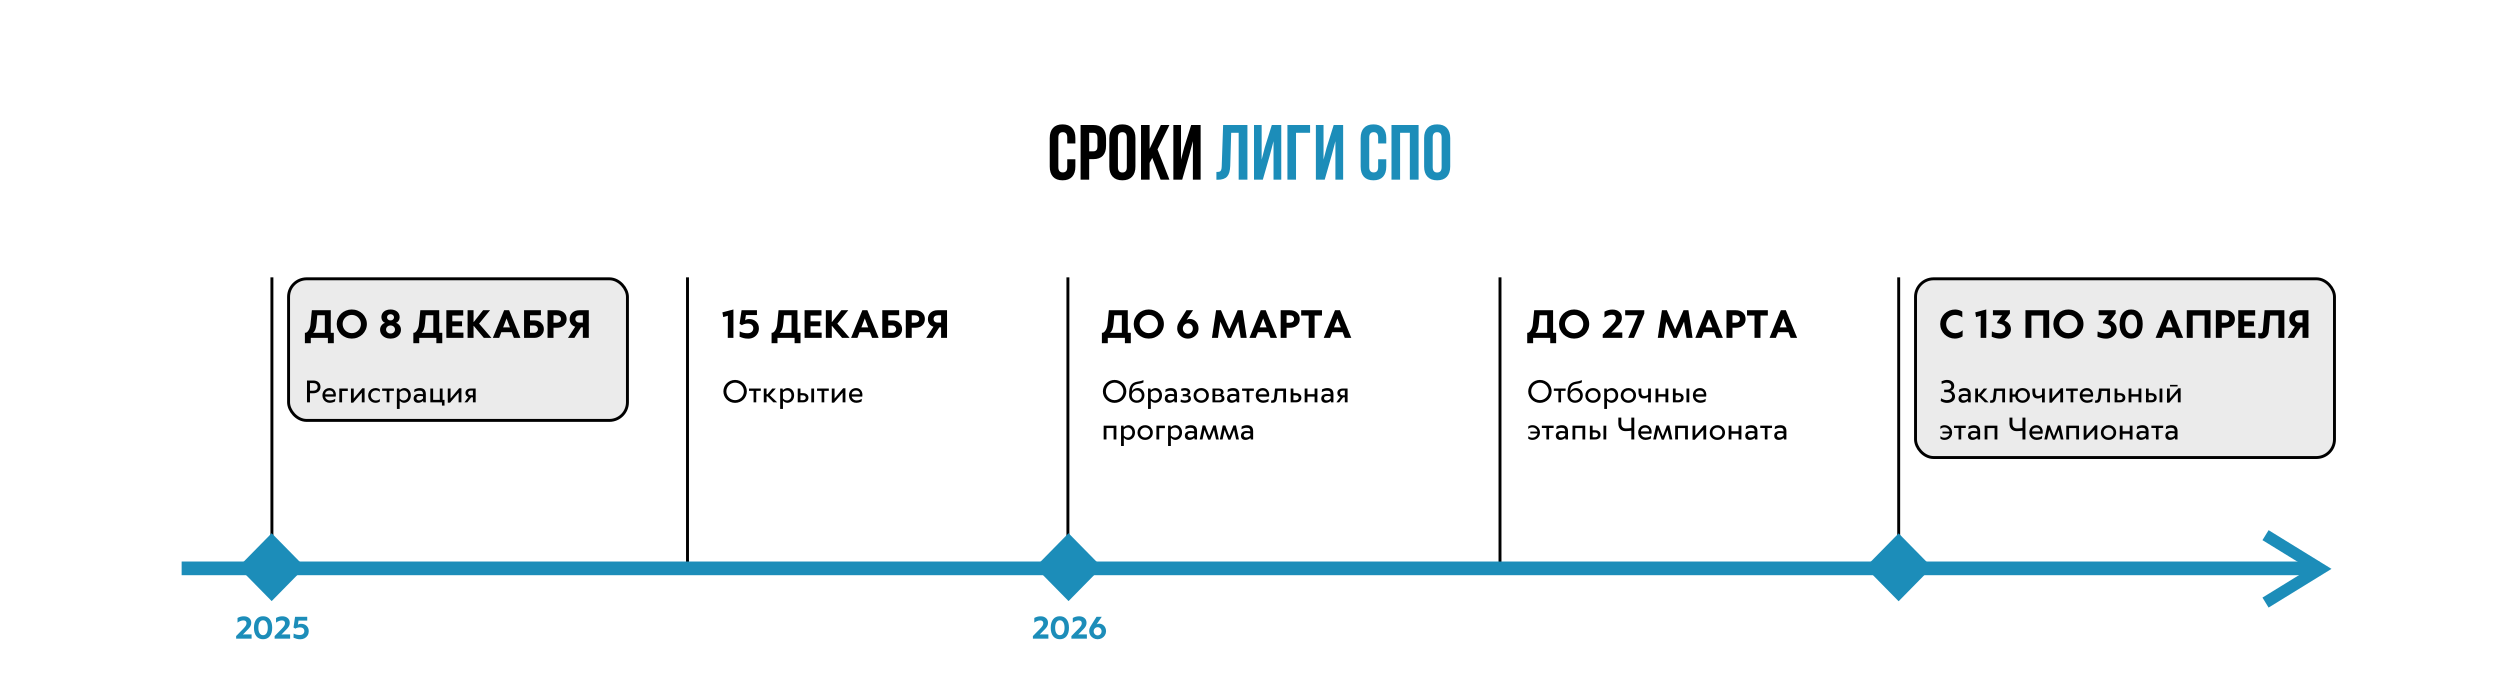 <?xml version="1.0" encoding="UTF-8"?> <svg xmlns="http://www.w3.org/2000/svg" width="1280" height="354" viewBox="0 0 1280 354" fill="none"><rect x="147.75" y="142.75" width="173.5" height="72.5" rx="9.25" fill="#D9D9D9" fill-opacity="0.5" stroke="black" stroke-width="1.5"></rect><rect x="980.75" y="142.75" width="214.5" height="91.5" rx="9.25" fill="#D9D9D9" fill-opacity="0.5" stroke="black" stroke-width="1.5"></rect><path d="M550.59 85.28C550.59 87.547 550.03 89.293 548.91 90.52C547.79 91.72 546.164 92.32 544.03 92.32C541.897 92.32 540.27 91.72 539.15 90.52C538.03 89.293 537.47 87.547 537.47 85.28V70.72C537.47 68.453 538.03 66.72 539.15 65.52C540.27 64.293 541.897 63.68 544.03 63.68C546.164 63.68 547.79 64.293 548.91 65.52C550.03 66.72 550.59 68.453 550.59 70.72V73.44H546.43V70.44C546.43 68.6 545.67 67.68 544.15 67.68C542.63 67.68 541.87 68.6 541.87 70.44V85.56C541.87 87.373 542.63 88.28 544.15 88.28C545.67 88.28 546.43 87.373 546.43 85.56V81.56H550.59V85.28ZM559.74 64C561.927 64 563.567 64.587 564.66 65.76C565.753 66.933 566.3 68.653 566.3 70.92V74.56C566.3 76.827 565.753 78.547 564.66 79.72C563.567 80.893 561.927 81.48 559.74 81.48H557.66V92H553.26V64H559.74ZM557.66 77.48H559.74C560.46 77.48 560.993 77.28 561.34 76.88C561.713 76.48 561.9 75.8 561.9 74.84V70.64C561.9 69.68 561.713 69 561.34 68.6C560.993 68.2 560.46 68 559.74 68H557.66V77.48ZM567.978 70.72C567.978 68.48 568.552 66.747 569.698 65.52C570.845 64.293 572.498 63.68 574.658 63.68C576.818 63.68 578.472 64.293 579.618 65.52C580.765 66.747 581.338 68.48 581.338 70.72V85.28C581.338 87.52 580.765 89.253 579.618 90.48C578.472 91.707 576.818 92.32 574.658 92.32C572.498 92.32 570.845 91.707 569.698 90.48C568.552 89.253 567.978 87.52 567.978 85.28V70.72ZM572.378 85.56C572.378 87.4 573.138 88.32 574.658 88.32C576.178 88.32 576.938 87.4 576.938 85.56V70.44C576.938 68.6 576.178 67.68 574.658 67.68C573.138 67.68 572.378 68.6 572.378 70.44V85.56ZM588.598 83.4V92H584.198V64H588.598V76.2L594.358 64H598.758L592.638 76.48L598.758 92H594.238L589.958 80.84L588.598 83.4ZM600.76 92V64H604.68V81.72L606.28 75.56L609.88 64H614.72V92H610.76V72.28L608.96 79.16L605.28 92H600.76Z" fill="black"></path><path d="M622.801 88.04C623.521 88.04 624.055 87.987 624.401 87.88C624.775 87.747 625.041 87.48 625.201 87.08C625.388 86.653 625.495 86.013 625.521 85.16L626.241 64H638.681V92H634.201V68H630.361L629.881 84.92C629.801 87.48 629.268 89.307 628.281 90.4C627.295 91.493 625.695 92.04 623.481 92.04H622.801V88.04ZM642.049 92V64H645.969V81.72L647.569 75.56L651.169 64H656.009V92H652.049V72.28L650.249 79.16L646.569 92H642.049ZM659.16 64H670.76V68H663.56V92H659.16V64ZM673.729 92V64H677.649V81.72L679.249 75.56L682.849 64H687.689V92H683.729V72.28L681.929 79.16L678.249 92H673.729ZM709.77 85.28C709.77 87.547 709.21 89.293 708.09 90.52C706.97 91.72 705.343 92.32 703.21 92.32C701.077 92.32 699.45 91.72 698.33 90.52C697.21 89.293 696.65 87.547 696.65 85.28V70.72C696.65 68.453 697.21 66.72 698.33 65.52C699.45 64.293 701.077 63.68 703.21 63.68C705.343 63.68 706.97 64.293 708.09 65.52C709.21 66.72 709.77 68.453 709.77 70.72V73.44H705.61V70.44C705.61 68.6 704.85 67.68 703.33 67.68C701.81 67.68 701.05 68.6 701.05 70.44V85.56C701.05 87.373 701.81 88.28 703.33 88.28C704.85 88.28 705.61 87.373 705.61 85.56V81.56H709.77V85.28ZM712.44 92V64H726.32V92H721.84V68H716.84V92H712.44ZM729.15 70.72C729.15 68.48 729.723 66.747 730.87 65.52C732.017 64.293 733.67 63.68 735.83 63.68C737.99 63.68 739.643 64.293 740.79 65.52C741.937 66.747 742.51 68.48 742.51 70.72V85.28C742.51 87.52 741.937 89.253 740.79 90.48C739.643 91.707 737.99 92.32 735.83 92.32C733.67 92.32 732.017 91.707 730.87 90.48C729.723 89.253 729.15 87.52 729.15 85.28V70.72ZM733.55 85.56C733.55 87.4 734.31 88.32 735.83 88.32C737.35 88.32 738.11 87.4 738.11 85.56V70.44C738.11 68.6 737.35 67.68 735.83 67.68C734.31 67.68 733.55 68.6 733.55 70.44V85.56Z" fill="#1C8DB9"></path><path d="M157.181 206V194.816H160.345C161.482 194.816 162.388 195.111 163.062 195.702C163.741 196.288 164.08 197.084 164.08 198.09C164.08 199.096 163.743 199.892 163.069 200.478C162.396 201.063 161.495 201.356 160.367 201.356H158.704V206H157.181ZM158.704 200.053H160.301C161.023 200.048 161.59 199.87 162 199.518C162.415 199.167 162.623 198.69 162.623 198.09C162.623 197.484 162.415 197.006 162 196.654C161.585 196.303 161.014 196.127 160.286 196.127H158.704V200.053ZM171.966 202.199C171.966 202.633 171.944 202.917 171.9 203.048H166.488C166.546 203.59 166.81 204.057 167.279 204.447C167.752 204.833 168.333 205.026 169.022 205.026C169.369 205.026 169.705 204.984 170.033 204.901C170.36 204.813 170.628 204.721 170.838 204.623C171.048 204.521 171.317 204.376 171.644 204.191L171.549 205.531C171.295 205.663 171.065 205.773 170.86 205.861C170.655 205.949 170.367 206.034 169.996 206.117C169.63 206.205 169.259 206.249 168.883 206.249C168.136 206.249 167.472 206.081 166.891 205.744C166.309 205.407 165.863 204.948 165.55 204.367C165.238 203.786 165.081 203.131 165.081 202.404C165.081 201.696 165.238 201.059 165.55 200.492C165.868 199.921 166.297 199.479 166.839 199.167C167.386 198.849 167.994 198.69 168.663 198.69C169.698 198.69 170.506 199.02 171.087 199.679C171.668 200.338 171.961 201.178 171.966 202.199ZM166.502 201.891H170.699C170.699 201.554 170.643 201.256 170.531 200.998C170.418 200.734 170.265 200.526 170.069 200.375C169.879 200.219 169.664 200.102 169.425 200.023C169.19 199.945 168.941 199.906 168.678 199.906C168.062 199.906 167.545 200.082 167.125 200.434C166.71 200.785 166.502 201.271 166.502 201.891ZM173.722 206V198.932H178.073V200.199H175.15V206H173.722ZM185.497 198.793H186.669V206H185.234L185.248 201.049L180.854 206.154H179.689V198.932H181.117V204.052L185.497 198.793ZM192.329 206.242C191.24 206.242 190.329 205.883 189.597 205.165C188.864 204.447 188.498 203.549 188.498 202.47C188.498 201.757 188.664 201.112 188.996 200.536C189.333 199.96 189.795 199.508 190.38 199.181C190.966 198.854 191.618 198.69 192.336 198.69C193.112 198.69 193.813 198.908 194.438 199.342L194.519 200.653C194.26 200.414 193.945 200.226 193.574 200.089C193.208 199.953 192.824 199.884 192.424 199.884C191.701 199.884 191.093 200.133 190.6 200.631C190.112 201.129 189.868 201.742 189.868 202.47C189.868 203.202 190.112 203.817 190.6 204.315C191.093 204.809 191.704 205.055 192.431 205.055C193.242 205.055 193.93 204.796 194.497 204.279L194.467 205.59C193.847 206.024 193.134 206.242 192.329 206.242ZM197.988 206V200.141H195.652V198.932H201.687V200.141H199.358V206H197.988ZM207.046 198.69C208.013 198.69 208.804 199.042 209.419 199.745C210.039 200.443 210.35 201.352 210.35 202.47C210.35 203.017 210.257 203.527 210.071 204C209.891 204.474 209.644 204.872 209.331 205.194C209.019 205.517 208.653 205.771 208.233 205.956C207.818 206.142 207.381 206.237 206.922 206.242C206.106 206.247 205.342 205.873 204.629 205.121V209.362H203.201V198.932H204.41L204.6 199.774C205.406 199.052 206.221 198.69 207.046 198.69ZM206.651 205.026C207.305 205.026 207.857 204.787 208.306 204.308C208.755 203.825 208.98 203.212 208.98 202.47C208.98 201.698 208.758 201.081 208.313 200.617C207.874 200.148 207.325 199.914 206.665 199.914C205.909 199.914 205.23 200.229 204.629 200.858V204C205.225 204.684 205.899 205.026 206.651 205.026ZM214.918 198.698C216.988 198.698 218.023 199.738 218.023 201.818L218.016 206H216.793L216.617 205.18C216.3 205.507 215.921 205.766 215.482 205.956C215.047 206.146 214.596 206.242 214.127 206.242C213.399 206.242 212.825 206.044 212.406 205.648C211.991 205.253 211.783 204.713 211.783 204.03C211.783 203.346 212.037 202.785 212.545 202.345C213.057 201.906 213.717 201.686 214.522 201.686C215.089 201.686 215.777 201.747 216.588 201.869V201.818C216.588 201.208 216.453 200.753 216.185 200.456C215.921 200.158 215.426 200.009 214.698 200.009C213.863 200.009 212.984 200.258 212.061 200.756L212.186 199.401C213.055 198.932 213.966 198.698 214.918 198.698ZM214.574 205.004C214.954 205.004 215.321 204.914 215.672 204.733C216.024 204.547 216.329 204.291 216.588 203.964V202.895C215.953 202.777 215.357 202.719 214.801 202.719C214.278 202.719 213.883 202.812 213.614 202.997C213.346 203.183 213.209 203.483 213.204 203.898C213.199 204.225 213.314 204.491 213.548 204.696C213.783 204.901 214.124 205.004 214.574 205.004ZM226.276 207.677V206H220.336V198.932H221.764V204.748H225.177V198.932H226.612V204.748H227.594V207.677H226.276ZM235.07 198.793H236.242V206H234.806L234.821 201.049L230.426 206.154H229.262V198.932H230.69V204.052L235.07 198.793ZM241.015 198.932H243.535V206H242.128V203.444H241.264L239.25 206H237.785L239.873 203.283C239.379 203.126 238.996 202.868 238.723 202.506C238.449 202.14 238.312 201.701 238.312 201.188C238.312 200.509 238.557 199.965 239.045 199.555C239.533 199.14 240.19 198.932 241.015 198.932ZM242.128 202.375V199.987H241.052C240.646 199.987 240.314 200.102 240.056 200.331C239.802 200.556 239.675 200.841 239.675 201.188C239.675 201.535 239.799 201.82 240.048 202.045C240.302 202.265 240.629 202.375 241.03 202.375H242.128Z" fill="black"></path><path d="M120.896 327V325.667L124.331 322.159C125.024 321.456 125.51 320.884 125.788 320.445C126.072 320.005 126.213 319.544 126.213 319.061C126.213 318.631 126.084 318.289 125.825 318.035C125.566 317.776 125.168 317.647 124.631 317.647C124.099 317.647 123.559 317.762 123.013 317.991C122.471 318.221 122.004 318.484 121.614 318.782V316.402C122.634 315.831 123.706 315.545 124.829 315.545C125.952 315.545 126.868 315.843 127.576 316.438C128.284 317.034 128.638 317.84 128.638 318.855C128.638 319.129 128.616 319.388 128.572 319.632C128.528 319.876 128.45 320.115 128.337 320.35C128.23 320.579 128.125 320.779 128.022 320.95C127.925 321.121 127.773 321.326 127.568 321.565C127.363 321.8 127.195 321.988 127.063 322.129C126.931 322.266 126.728 322.471 126.455 322.745L124.382 324.891L125.261 324.795H128.821V327H120.896ZM134.685 327.286C133.221 327.286 132.078 326.768 131.258 325.733C130.437 324.698 130.027 323.26 130.027 321.419C130.027 319.563 130.437 318.116 131.258 317.076C132.078 316.036 133.221 315.516 134.685 315.516C136.155 315.516 137.3 316.033 138.12 317.068C138.946 318.104 139.358 319.546 139.358 321.397C139.358 323.248 138.946 324.693 138.12 325.733C137.3 326.768 136.155 327.286 134.685 327.286ZM134.685 325.213C135.447 325.213 136.04 324.876 136.465 324.202C136.89 323.528 137.102 322.591 137.102 321.39C137.102 320.193 136.888 319.261 136.458 318.592C136.033 317.923 135.44 317.588 134.678 317.588C133.926 317.588 133.338 317.925 132.913 318.599C132.493 319.268 132.283 320.201 132.283 321.397C132.283 322.598 132.493 323.536 132.913 324.209C133.338 324.878 133.929 325.213 134.685 325.213ZM140.609 327V325.667L144.044 322.159C144.737 321.456 145.223 320.884 145.501 320.445C145.784 320.005 145.926 319.544 145.926 319.061C145.926 318.631 145.797 318.289 145.538 318.035C145.279 317.776 144.881 317.647 144.344 317.647C143.812 317.647 143.272 317.762 142.725 317.991C142.183 318.221 141.717 318.484 141.326 318.782V316.402C142.347 315.831 143.419 315.545 144.542 315.545C145.665 315.545 146.58 315.843 147.288 316.438C147.996 317.034 148.35 317.84 148.35 318.855C148.35 319.129 148.328 319.388 148.284 319.632C148.24 319.876 148.162 320.115 148.05 320.35C147.943 320.579 147.838 320.779 147.735 320.95C147.637 321.121 147.486 321.326 147.281 321.565C147.076 321.8 146.907 321.988 146.776 322.129C146.644 322.266 146.441 322.471 146.168 322.745L144.095 324.891L144.974 324.795H148.533V327H140.609ZM153.775 327.308C153.077 327.308 152.455 327.234 151.908 327.088C151.361 326.946 150.817 326.756 150.275 326.517L150.34 324.378C151.254 324.871 152.311 325.118 153.512 325.118C153.917 325.118 154.288 325.052 154.625 324.92C154.967 324.783 155.25 324.561 155.475 324.253C155.704 323.946 155.819 323.577 155.819 323.147C155.819 322.566 155.621 322.098 155.226 321.741C154.835 321.385 154.296 321.207 153.607 321.207C153.114 321.207 152.64 321.275 152.186 321.412C151.737 321.548 151.417 321.705 151.227 321.88L150.275 321.287L151.08 315.816H157.298V317.764H152.845L152.516 319.903C152.667 319.756 152.887 319.634 153.175 319.537C153.463 319.434 153.775 319.383 154.112 319.383C155.304 319.383 156.263 319.739 156.991 320.452C157.718 321.165 158.082 322.076 158.082 323.184C158.082 323.97 157.892 324.681 157.511 325.315C157.135 325.945 156.617 326.436 155.958 326.788C155.304 327.134 154.576 327.308 153.775 327.308Z" fill="#1C8DB9"></path><path d="M528.845 327V325.667L532.28 322.159C532.973 321.456 533.459 320.884 533.737 320.445C534.02 320.005 534.162 319.544 534.162 319.061C534.162 318.631 534.033 318.289 533.774 318.035C533.515 317.776 533.117 317.647 532.58 317.647C532.048 317.647 531.508 317.762 530.961 317.991C530.419 318.221 529.953 318.484 529.562 318.782V316.402C530.583 315.831 531.655 315.545 532.778 315.545C533.901 315.545 534.816 315.843 535.524 316.438C536.232 317.034 536.586 317.84 536.586 318.855C536.586 319.129 536.564 319.388 536.52 319.632C536.476 319.876 536.398 320.115 536.286 320.35C536.179 320.579 536.074 320.779 535.971 320.95C535.873 321.121 535.722 321.326 535.517 321.565C535.312 321.8 535.143 321.988 535.012 322.129C534.88 322.266 534.677 322.471 534.404 322.745L532.331 324.891L533.21 324.795H536.769V327H528.845ZM542.634 327.286C541.169 327.286 540.027 326.768 539.206 325.733C538.386 324.698 537.976 323.26 537.976 321.419C537.976 319.563 538.386 318.116 539.206 317.076C540.027 316.036 541.169 315.516 542.634 315.516C544.104 315.516 545.249 316.033 546.069 317.068C546.894 318.104 547.307 319.546 547.307 321.397C547.307 323.248 546.894 324.693 546.069 325.733C545.249 326.768 544.104 327.286 542.634 327.286ZM542.634 325.213C543.396 325.213 543.989 324.876 544.414 324.202C544.839 323.528 545.051 322.591 545.051 321.39C545.051 320.193 544.836 319.261 544.407 318.592C543.982 317.923 543.388 317.588 542.627 317.588C541.875 317.588 541.286 317.925 540.862 318.599C540.442 319.268 540.232 320.201 540.232 321.397C540.232 322.598 540.442 323.536 540.862 324.209C541.286 324.878 541.877 325.213 542.634 325.213ZM548.557 327V325.667L551.992 322.159C552.686 321.456 553.172 320.884 553.45 320.445C553.733 320.005 553.875 319.544 553.875 319.061C553.875 318.631 553.745 318.289 553.487 318.035C553.228 317.776 552.83 317.647 552.293 317.647C551.76 317.647 551.221 317.762 550.674 317.991C550.132 318.221 549.666 318.484 549.275 318.782V316.402C550.296 315.831 551.367 315.545 552.49 315.545C553.613 315.545 554.529 315.843 555.237 316.438C555.945 317.034 556.299 317.84 556.299 318.855C556.299 319.129 556.277 319.388 556.233 319.632C556.189 319.876 556.111 320.115 555.999 320.35C555.891 320.579 555.786 320.779 555.684 320.95C555.586 321.121 555.435 321.326 555.23 321.565C555.025 321.8 554.856 321.988 554.724 322.129C554.592 322.266 554.39 322.471 554.116 322.745L552.044 324.891L552.923 324.795H556.482V327H548.557ZM561.988 327.293C561.207 327.293 560.484 327.11 559.82 326.744C559.161 326.377 558.638 325.879 558.253 325.25C557.867 324.62 557.674 323.934 557.674 323.191C557.674 322.596 557.757 322.076 557.923 321.631C558.089 321.187 558.426 320.564 558.934 319.764L561.409 315.816H564.09L561.475 319.705C561.861 319.446 562.288 319.317 562.757 319.317C563.24 319.317 563.697 319.415 564.127 319.61C564.561 319.8 564.937 320.064 565.254 320.401C565.577 320.733 565.831 321.143 566.016 321.631C566.202 322.115 566.295 322.635 566.295 323.191C566.295 323.934 566.102 324.62 565.716 325.25C565.33 325.879 564.805 326.377 564.141 326.744C563.482 327.11 562.764 327.293 561.988 327.293ZM562.003 325.33C562.569 325.33 563.043 325.13 563.423 324.729C563.804 324.324 563.995 323.821 563.995 323.221C563.995 322.635 563.802 322.139 563.416 321.734C563.035 321.324 562.564 321.119 562.003 321.119C561.436 321.119 560.955 321.321 560.56 321.727C560.164 322.132 559.966 322.63 559.966 323.221C559.966 323.816 560.162 324.317 560.552 324.722C560.948 325.127 561.431 325.33 562.003 325.33Z" fill="#1C8DB9"></path><path d="M156.103 175.718V170.402H156.251C156.869 170.402 157.451 169.966 157.995 169.094C158.546 168.222 158.876 167.165 158.988 165.921L159.674 158.833H169.351V170.402H170.909V175.718H167.885V173H159.127V175.718H156.103ZM160.296 170.402H166.317V161.431H162.43L162.068 165.578C161.95 166.926 161.743 167.975 161.446 168.723C161.156 169.472 160.772 170.031 160.296 170.402ZM183.134 172.777C182.182 173.167 181.177 173.362 180.119 173.362C179.061 173.362 178.056 173.167 177.104 172.777C176.151 172.382 175.329 171.853 174.636 171.191C173.95 170.523 173.405 169.728 173.003 168.807C172.601 167.885 172.4 166.914 172.4 165.894C172.4 164.879 172.601 163.911 173.003 162.99C173.411 162.068 173.956 161.277 174.636 160.615C175.323 159.953 176.142 159.427 177.095 159.038C178.053 158.648 179.061 158.453 180.119 158.453C181.177 158.453 182.182 158.648 183.134 159.038C184.087 159.427 184.906 159.953 185.593 160.615C186.279 161.277 186.823 162.068 187.225 162.99C187.634 163.911 187.838 164.879 187.838 165.894C187.838 166.914 187.634 167.885 187.225 168.807C186.823 169.728 186.279 170.523 185.593 171.191C184.906 171.853 184.087 172.382 183.134 172.777ZM180.119 170.56C180.756 170.56 181.362 170.439 181.937 170.198C182.519 169.951 183.017 169.62 183.431 169.206C183.852 168.791 184.182 168.296 184.424 167.721C184.671 167.146 184.795 166.54 184.795 165.903C184.795 165.056 184.588 164.276 184.173 163.565C183.759 162.847 183.193 162.282 182.475 161.867C181.758 161.453 180.972 161.246 180.119 161.246C179.265 161.246 178.477 161.453 177.753 161.867C177.036 162.282 176.47 162.847 176.056 163.565C175.641 164.276 175.434 165.056 175.434 165.903C175.434 166.54 175.555 167.146 175.796 167.721C176.043 168.296 176.374 168.791 176.788 169.206C177.209 169.62 177.707 169.951 178.282 170.198C178.863 170.439 179.476 170.56 180.119 170.56ZM202.639 172.814C201.829 173.192 200.935 173.38 199.958 173.38C198.981 173.38 198.084 173.192 197.268 172.814C196.457 172.431 195.811 171.89 195.329 171.191C194.846 170.486 194.605 169.694 194.605 168.816C194.605 167.962 194.852 167.217 195.347 166.58C195.842 165.943 196.433 165.526 197.119 165.328V165.263C196.6 165.114 196.161 164.771 195.802 164.233C195.449 163.689 195.273 163.089 195.273 162.433C195.273 161.592 195.489 160.865 195.922 160.253C196.355 159.641 196.921 159.189 197.62 158.898C198.319 158.602 199.098 158.453 199.958 158.453C200.595 158.453 201.192 158.54 201.749 158.713C202.311 158.886 202.806 159.137 203.233 159.464C203.66 159.792 203.997 160.213 204.244 160.726C204.492 161.233 204.615 161.802 204.615 162.433C204.615 163.089 204.439 163.689 204.086 164.233C203.734 164.771 203.298 165.114 202.778 165.263V165.328C203.465 165.526 204.056 165.943 204.55 166.58C205.045 167.217 205.292 167.962 205.292 168.816C205.292 169.7 205.051 170.492 204.569 171.191C204.093 171.89 203.449 172.431 202.639 172.814ZM198.668 163.602C199.009 163.905 199.438 164.057 199.958 164.057C200.478 164.057 200.904 163.905 201.238 163.602C201.572 163.299 201.739 162.919 201.739 162.461C201.739 162.009 201.566 161.632 201.22 161.329C200.88 161.02 200.456 160.865 199.949 160.865C199.442 160.865 199.015 161.02 198.668 161.329C198.328 161.638 198.158 162.016 198.158 162.461C198.158 162.919 198.328 163.299 198.668 163.602ZM199.958 170.755C200.614 170.755 201.155 170.563 201.582 170.18C202.015 169.796 202.231 169.308 202.231 168.714C202.231 168.126 202.015 167.635 201.582 167.239C201.149 166.837 200.604 166.636 199.949 166.636C199.312 166.636 198.771 166.837 198.325 167.239C197.886 167.641 197.667 168.132 197.667 168.714C197.667 169.308 197.886 169.796 198.325 170.18C198.764 170.563 199.309 170.755 199.958 170.755ZM211.633 175.718V170.402H211.781C212.4 170.402 212.981 169.966 213.526 169.094C214.076 168.222 214.407 167.165 214.518 165.921L215.205 158.833H224.881V170.402H226.44V175.718H223.415V173H214.657V175.718H211.633ZM215.826 170.402H221.847V161.431H217.96L217.598 165.578C217.481 166.926 217.274 167.975 216.977 168.723C216.686 169.472 216.303 170.031 215.826 170.402ZM228.534 173V158.833H237.18V161.552H231.577V164.53H236.559V167.044H231.577V170.282H237.273V173H228.534ZM245.295 165.708L251.604 173H247.726L242.586 166.877H242.456V173H239.413V158.833H242.456V164.873H242.549L247.355 158.833H250.908L245.295 165.708ZM263.114 173L262.02 170.096H256.676L255.581 173H252.334L258.114 158.833H260.665L266.464 173H263.114ZM257.613 167.619H261.092L259.357 163.018L257.613 167.619ZM268.316 173V158.833H276.954V161.431H271.359V164.038H273.53C274.965 164.038 276.143 164.459 277.065 165.3C277.993 166.141 278.457 167.211 278.457 168.51C278.457 169.809 277.99 170.882 277.056 171.729C276.122 172.576 274.931 173 273.484 173H268.316ZM271.359 170.393H273.419C273.982 170.393 274.455 170.211 274.838 169.846C275.222 169.481 275.414 169.032 275.414 168.5C275.414 167.981 275.222 167.542 274.838 167.183C274.455 166.818 273.982 166.636 273.419 166.636H271.359V170.393ZM280.347 173V158.833H285.078C286.6 158.833 287.818 159.242 288.733 160.058C289.655 160.868 290.116 161.96 290.116 163.333C290.116 164.694 289.658 165.782 288.743 166.599C287.833 167.409 286.627 167.814 285.124 167.814H283.39V173H280.347ZM283.39 165.226H284.957C285.662 165.219 286.213 165.046 286.609 164.706C287.005 164.36 287.203 163.899 287.203 163.324C287.203 162.749 287.005 162.291 286.609 161.951C286.213 161.604 285.659 161.431 284.948 161.431H283.39V165.226ZM296.654 158.833H301.459V173H298.416V167.591H297.507L294.093 173H290.809L294.52 167.294C293.623 167.01 292.924 166.537 292.423 165.875C291.928 165.213 291.681 164.388 291.681 163.398C291.681 162.025 292.139 160.921 293.054 160.086C293.969 159.251 295.169 158.833 296.654 158.833ZM298.416 165.188V161.431H296.718C296.081 161.431 295.568 161.601 295.178 161.941C294.789 162.282 294.594 162.742 294.594 163.324C294.594 163.905 294.789 164.36 295.178 164.688C295.568 165.015 296.081 165.182 296.718 165.188H298.416Z" fill="black"></path><path d="M376.374 206.271C375.558 206.271 374.779 206.117 374.037 205.81C373.3 205.502 372.663 205.087 372.125 204.564C371.593 204.037 371.168 203.412 370.851 202.689C370.539 201.962 370.382 201.198 370.382 200.397C370.382 199.596 370.539 198.832 370.851 198.104C371.168 197.377 371.593 196.752 372.125 196.229C372.663 195.707 373.3 195.292 374.037 194.984C374.779 194.677 375.558 194.523 376.374 194.523C377.194 194.523 377.973 194.677 378.71 194.984C379.452 195.292 380.092 195.707 380.629 196.229C381.166 196.752 381.591 197.377 381.903 198.104C382.221 198.832 382.379 199.596 382.379 200.397C382.379 201.198 382.221 201.962 381.903 202.689C381.591 203.417 381.166 204.042 380.629 204.564C380.092 205.087 379.452 205.502 378.71 205.81C377.973 206.117 377.194 206.271 376.374 206.271ZM374.63 204.521C375.182 204.755 375.763 204.872 376.374 204.872C376.984 204.872 377.565 204.755 378.117 204.521C378.673 204.281 379.152 203.964 379.552 203.568C379.953 203.168 380.27 202.692 380.504 202.14C380.744 201.588 380.863 201.007 380.863 200.397C380.863 199.787 380.744 199.206 380.504 198.654C380.27 198.102 379.953 197.628 379.552 197.233C379.152 196.833 378.673 196.515 378.117 196.281C377.565 196.042 376.984 195.922 376.374 195.922C375.763 195.922 375.182 196.042 374.63 196.281C374.079 196.515 373.603 196.833 373.202 197.233C372.807 197.628 372.489 198.102 372.25 198.654C372.016 199.206 371.898 199.787 371.898 200.397C371.898 201.007 372.016 201.588 372.25 202.14C372.489 202.692 372.807 203.168 373.202 203.568C373.603 203.964 374.079 204.281 374.63 204.521ZM385.834 206V200.141H383.498V198.932H389.533V200.141H387.204V206H385.834ZM395.998 206L393.01 202.968H392.475V206H391.047V198.932H392.475V201.825H393.025L395.398 198.932H397.2L394.167 202.404L397.917 206H395.998ZM403.291 198.69C404.258 198.69 405.049 199.042 405.664 199.745C406.284 200.443 406.594 201.352 406.594 202.47C406.594 203.017 406.502 203.527 406.316 204C406.135 204.474 405.889 204.872 405.576 205.194C405.264 205.517 404.898 205.771 404.478 205.956C404.063 206.142 403.626 206.237 403.167 206.242C402.351 206.247 401.587 205.873 400.874 205.121V209.362H399.446V198.932H400.654L400.845 199.774C401.651 199.052 402.466 198.69 403.291 198.69ZM402.896 205.026C403.55 205.026 404.102 204.787 404.551 204.308C405 203.825 405.225 203.212 405.225 202.47C405.225 201.698 405.003 201.081 404.558 200.617C404.119 200.148 403.57 199.914 402.91 199.914C402.154 199.914 401.475 200.229 400.874 200.858V204C401.47 204.684 402.144 205.026 402.896 205.026ZM408.431 198.932H409.83V201.291H411.177C412.017 201.291 412.684 201.505 413.177 201.935C413.67 202.36 413.917 202.931 413.917 203.649C413.917 204.367 413.668 204.938 413.17 205.363C412.671 205.788 412 206 411.155 206H408.431V198.932ZM415.381 206V198.932H416.81V206H415.381ZM409.83 202.418V204.887H411.155C411.575 204.887 411.912 204.772 412.166 204.542C412.42 204.313 412.547 204.018 412.547 203.656C412.547 203.295 412.42 203 412.166 202.77C411.912 202.536 411.578 202.418 411.163 202.418H409.83ZM420.66 206V200.141H418.324V198.932H424.359V200.141H422.03V206H420.66ZM431.681 198.793H432.853V206H431.417L431.432 201.049L427.037 206.154H425.873V198.932H427.301V204.052L431.681 198.793ZM441.559 202.199C441.559 202.633 441.537 202.917 441.493 203.048H436.081C436.139 203.59 436.403 204.057 436.872 204.447C437.346 204.833 437.927 205.026 438.615 205.026C438.962 205.026 439.299 204.984 439.626 204.901C439.953 204.813 440.221 204.721 440.431 204.623C440.641 204.521 440.91 204.376 441.237 204.191L441.142 205.531C440.888 205.663 440.658 205.773 440.453 205.861C440.248 205.949 439.96 206.034 439.589 206.117C439.223 206.205 438.852 206.249 438.476 206.249C437.729 206.249 437.065 206.081 436.484 205.744C435.903 205.407 435.456 204.948 435.143 204.367C434.831 203.786 434.675 203.131 434.675 202.404C434.675 201.696 434.831 201.059 435.143 200.492C435.461 199.921 435.89 199.479 436.432 199.167C436.979 198.849 437.587 198.69 438.256 198.69C439.291 198.69 440.099 199.02 440.68 199.679C441.262 200.338 441.554 201.178 441.559 202.199ZM436.096 201.891H440.292C440.292 201.554 440.236 201.256 440.124 200.998C440.012 200.734 439.858 200.526 439.662 200.375C439.472 200.219 439.257 200.102 439.018 200.023C438.783 199.945 438.534 199.906 438.271 199.906C437.656 199.906 437.138 200.082 436.718 200.434C436.303 200.785 436.096 201.271 436.096 201.891Z" fill="black"></path><path d="M372.614 173L372.67 161.663L370.286 162.35L369.868 159.928L375.509 158.453V173H372.614ZM383.095 173.39C382.211 173.39 381.422 173.297 380.729 173.111C380.037 172.932 379.347 172.691 378.66 172.388L378.744 169.679C379.901 170.303 381.24 170.616 382.761 170.616C383.274 170.616 383.744 170.532 384.171 170.365C384.604 170.192 384.963 169.911 385.247 169.521C385.538 169.131 385.683 168.664 385.683 168.12C385.683 167.384 385.433 166.79 384.932 166.339C384.437 165.887 383.754 165.662 382.882 165.662C382.257 165.662 381.657 165.748 381.082 165.921C380.513 166.095 380.108 166.292 379.867 166.515L378.66 165.764L379.681 158.833H387.557V161.301H381.917L381.499 164.01C381.691 163.825 381.969 163.67 382.334 163.546C382.699 163.417 383.095 163.352 383.522 163.352C385.031 163.352 386.246 163.803 387.168 164.706C388.089 165.609 388.55 166.763 388.55 168.167C388.55 169.162 388.309 170.062 387.827 170.866C387.35 171.664 386.695 172.286 385.86 172.731C385.031 173.17 384.109 173.39 383.095 173.39ZM395.048 175.718V170.402H395.197C395.815 170.402 396.397 169.966 396.941 169.094C397.491 168.222 397.822 167.165 397.934 165.921L398.62 158.833H408.296V170.402H409.855V175.718H406.831V173H398.073V175.718H395.048ZM399.242 170.402H405.263V161.431H401.376L401.014 165.578C400.896 166.926 400.689 167.975 400.392 168.723C400.101 169.472 399.718 170.031 399.242 170.402ZM411.949 173V158.833H420.596V161.552H414.992V164.53H419.974V167.044H414.992V170.282H420.688V173H411.949ZM428.711 165.708L435.019 173H431.141L426.002 166.877H425.872V173H422.829V158.833H425.872V164.873H425.965L430.77 158.833H434.323L428.711 165.708ZM446.53 173L445.435 170.096H440.091L438.997 173H435.75L441.529 158.833H444.081L449.879 173H446.53ZM441.028 167.619H444.507L442.772 163.018L441.028 167.619ZM451.732 173V158.833H460.369V161.431H454.775V164.038H456.946C458.381 164.038 459.559 164.459 460.48 165.3C461.408 166.141 461.872 167.211 461.872 168.51C461.872 169.809 461.405 170.882 460.471 171.729C459.537 172.576 458.347 173 456.899 173H451.732ZM454.775 170.393H456.834C457.397 170.393 457.87 170.211 458.254 169.846C458.637 169.481 458.829 169.032 458.829 168.5C458.829 167.981 458.637 167.542 458.254 167.183C457.87 166.818 457.397 166.636 456.834 166.636H454.775V170.393ZM463.762 173V158.833H468.493C470.015 158.833 471.233 159.242 472.149 160.058C473.07 160.868 473.531 161.96 473.531 163.333C473.531 164.694 473.073 165.782 472.158 166.599C471.249 167.409 470.043 167.814 468.54 167.814H466.805V173H463.762ZM466.805 165.226H468.373C469.078 165.219 469.628 165.046 470.024 164.706C470.42 164.36 470.618 163.899 470.618 163.324C470.618 162.749 470.42 162.291 470.024 161.951C469.628 161.604 469.075 161.431 468.363 161.431H466.805V165.226ZM480.069 158.833H484.875V173H481.832V167.591H480.922L477.508 173H474.224L477.935 167.294C477.038 167.01 476.339 166.537 475.838 165.875C475.344 165.213 475.096 164.388 475.096 163.398C475.096 162.025 475.554 160.921 476.469 160.086C477.385 159.251 478.585 158.833 480.069 158.833ZM481.832 165.188V161.431H480.134C479.497 161.431 478.983 161.601 478.594 161.941C478.204 162.282 478.009 162.742 478.009 163.324C478.009 163.905 478.204 164.36 478.594 164.688C478.983 165.015 479.497 165.182 480.134 165.188H481.832Z" fill="black"></path><path d="M570.672 206.271C569.857 206.271 569.078 206.117 568.336 205.81C567.599 205.502 566.961 205.087 566.424 204.564C565.892 204.037 565.467 203.412 565.15 202.689C564.837 201.962 564.681 201.198 564.681 200.397C564.681 199.596 564.837 198.832 565.15 198.104C565.467 197.377 565.892 196.752 566.424 196.229C566.961 195.707 567.599 195.292 568.336 194.984C569.078 194.677 569.857 194.523 570.672 194.523C571.493 194.523 572.271 194.677 573.009 194.984C573.751 195.292 574.391 195.707 574.928 196.229C575.465 196.752 575.89 197.377 576.202 198.104C576.52 198.832 576.678 199.596 576.678 200.397C576.678 201.198 576.52 201.962 576.202 202.689C575.89 203.417 575.465 204.042 574.928 204.564C574.391 205.087 573.751 205.502 573.009 205.81C572.271 206.117 571.493 206.271 570.672 206.271ZM568.929 204.521C569.481 204.755 570.062 204.872 570.672 204.872C571.283 204.872 571.864 204.755 572.416 204.521C572.972 204.281 573.451 203.964 573.851 203.568C574.251 203.168 574.569 202.692 574.803 202.14C575.042 201.588 575.162 201.007 575.162 200.397C575.162 199.787 575.042 199.206 574.803 198.654C574.569 198.102 574.251 197.628 573.851 197.233C573.451 196.833 572.972 196.515 572.416 196.281C571.864 196.042 571.283 195.922 570.672 195.922C570.062 195.922 569.481 196.042 568.929 196.281C568.377 196.515 567.901 196.833 567.501 197.233C567.105 197.628 566.788 198.102 566.549 198.654C566.314 199.206 566.197 199.787 566.197 200.397C566.197 201.007 566.314 201.588 566.549 202.14C566.788 202.692 567.105 203.168 567.501 203.568C567.901 203.964 568.377 204.281 568.929 204.521ZM582.016 206.242C581.464 206.242 580.946 206.146 580.463 205.956C579.979 205.766 579.567 205.504 579.225 205.172C578.883 204.84 578.612 204.44 578.412 203.971C578.217 203.502 578.119 203 578.119 202.462V201.73C578.119 200.666 578.195 199.767 578.346 199.035C578.502 198.302 578.756 197.682 579.108 197.174C579.464 196.667 579.916 196.273 580.463 195.995C581.01 195.717 581.693 195.509 582.514 195.373C583.026 195.285 583.407 195.219 583.656 195.175C583.905 195.126 584.22 195.048 584.601 194.94C584.982 194.828 585.26 194.711 585.436 194.589L585.473 195.761C585.336 195.844 585.184 195.919 585.018 195.988C584.857 196.056 584.718 196.112 584.601 196.156C584.489 196.195 584.315 196.242 584.081 196.295C583.847 196.344 583.688 196.378 583.605 196.398C583.522 196.413 583.322 196.447 583.004 196.5C582.692 196.554 582.496 196.588 582.418 196.603C581.862 196.706 581.386 196.879 580.99 197.123C580.6 197.367 580.299 197.667 580.089 198.024C579.879 198.38 579.728 198.756 579.635 199.152C579.547 199.542 579.503 199.982 579.503 200.47C579.728 199.953 580.114 199.525 580.661 199.188C581.207 198.847 581.803 198.676 582.448 198.676C583.449 198.676 584.284 199.037 584.953 199.76C585.621 200.478 585.956 201.378 585.956 202.462C585.956 203.175 585.785 203.822 585.443 204.403C585.106 204.979 584.635 205.431 584.03 205.758C583.429 206.081 582.758 206.242 582.016 206.242ZM582.038 205.041C582.755 205.041 583.358 204.796 583.847 204.308C584.34 203.815 584.586 203.205 584.586 202.477C584.586 201.745 584.34 201.132 583.847 200.639C583.358 200.141 582.753 199.892 582.03 199.892C581.308 199.892 580.702 200.141 580.214 200.639C579.725 201.132 579.481 201.742 579.481 202.47C579.481 203.202 579.725 203.815 580.214 204.308C580.702 204.796 581.31 205.041 582.038 205.041ZM591.638 198.69C592.604 198.69 593.395 199.042 594.011 199.745C594.631 200.443 594.941 201.352 594.941 202.47C594.941 203.017 594.848 203.527 594.662 204C594.482 204.474 594.235 204.872 593.923 205.194C593.61 205.517 593.244 205.771 592.824 205.956C592.409 206.142 591.972 206.237 591.513 206.242C590.698 206.247 589.933 205.873 589.221 205.121V209.362H587.792V198.932H589.001L589.191 199.774C589.997 199.052 590.812 198.69 591.638 198.69ZM591.242 205.026C591.896 205.026 592.448 204.787 592.897 204.308C593.346 203.825 593.571 203.212 593.571 202.47C593.571 201.698 593.349 201.081 592.905 200.617C592.465 200.148 591.916 199.914 591.257 199.914C590.5 199.914 589.821 200.229 589.221 200.858V204C589.816 204.684 590.49 205.026 591.242 205.026ZM599.509 198.698C601.579 198.698 602.614 199.738 602.614 201.818L602.607 206H601.384L601.208 205.18C600.891 205.507 600.512 205.766 600.073 205.956C599.638 206.146 599.187 206.242 598.718 206.242C597.99 206.242 597.417 206.044 596.997 205.648C596.582 205.253 596.374 204.713 596.374 204.03C596.374 203.346 596.628 202.785 597.136 202.345C597.649 201.906 598.308 201.686 599.113 201.686C599.68 201.686 600.368 201.747 601.179 201.869V201.818C601.179 201.208 601.045 200.753 600.776 200.456C600.512 200.158 600.017 200.009 599.289 200.009C598.454 200.009 597.575 200.258 596.653 200.756L596.777 199.401C597.646 198.932 598.557 198.698 599.509 198.698ZM599.165 205.004C599.546 205.004 599.912 204.914 600.263 204.733C600.615 204.547 600.92 204.291 601.179 203.964V202.895C600.544 202.777 599.948 202.719 599.392 202.719C598.869 202.719 598.474 202.812 598.205 202.997C597.937 203.183 597.8 203.483 597.795 203.898C597.79 204.225 597.905 204.491 598.139 204.696C598.374 204.901 598.716 205.004 599.165 205.004ZM608.084 202.331C608.577 202.423 608.98 202.609 609.292 202.887C609.605 203.166 609.761 203.563 609.761 204.081C609.761 204.794 609.473 205.333 608.897 205.7C608.32 206.066 607.571 206.249 606.648 206.249C605.764 206.249 605.02 206.071 604.414 205.714L604.605 204.521C605.22 204.882 605.908 205.055 606.67 205.041C607.002 205.036 607.293 205.001 607.542 204.938C607.796 204.87 608.01 204.75 608.186 204.579C608.362 204.408 608.45 204.188 608.45 203.92C608.45 203.241 607.852 202.902 606.655 202.902H605.571V201.781H606.626C607.061 201.781 607.412 201.708 607.681 201.562C607.949 201.41 608.084 201.181 608.084 200.873C608.084 200.565 607.952 200.329 607.688 200.163C607.424 199.992 607.08 199.906 606.655 199.906C606.338 199.906 606.013 199.94 605.681 200.009C605.354 200.072 605.086 200.15 604.876 200.243L604.736 199.057C605.435 198.808 606.106 198.683 606.751 198.683C607.537 198.683 608.174 198.866 608.662 199.232C609.15 199.599 609.395 200.106 609.395 200.756C609.395 201.186 609.275 201.532 609.036 201.796C608.796 202.055 608.479 202.233 608.084 202.331ZM617.823 205.172C617.076 205.885 616.141 206.242 615.018 206.242C613.895 206.242 612.962 205.885 612.22 205.172C611.478 204.455 611.106 203.554 611.106 202.47C611.106 201.757 611.275 201.112 611.612 200.536C611.949 199.96 612.415 199.508 613.011 199.181C613.611 198.854 614.283 198.69 615.025 198.69C616.143 198.69 617.076 199.052 617.823 199.774C618.57 200.492 618.943 201.391 618.943 202.47C618.943 203.554 618.57 204.455 617.823 205.172ZM615.04 205.019C615.752 205.019 616.351 204.777 616.834 204.293C617.322 203.805 617.566 203.197 617.566 202.47C617.566 201.742 617.322 201.134 616.834 200.646C616.346 200.158 615.745 199.914 615.032 199.914C614.31 199.914 613.704 200.158 613.216 200.646C612.728 201.134 612.483 201.742 612.483 202.47C612.483 203.197 612.728 203.805 613.216 204.293C613.709 204.777 614.317 205.019 615.04 205.019ZM625.496 202.221C625.936 202.318 626.283 202.523 626.537 202.836C626.795 203.148 626.925 203.529 626.925 203.979C626.925 204.579 626.698 205.067 626.244 205.443C625.794 205.814 625.206 206 624.478 206H620.787V198.932H624.134C624.818 198.932 625.374 199.105 625.804 199.452C626.239 199.799 626.456 200.243 626.456 200.785C626.456 201.117 626.371 201.41 626.2 201.664C626.029 201.913 625.794 202.099 625.496 202.221ZM622.208 199.921V201.994H623.797C624.173 201.994 624.478 201.901 624.713 201.715C624.952 201.525 625.072 201.278 625.072 200.976C625.072 200.673 624.952 200.421 624.713 200.221C624.478 200.021 624.176 199.921 623.805 199.921H622.208ZM624.112 205.011C624.532 205.011 624.871 204.906 625.13 204.696C625.394 204.481 625.526 204.203 625.526 203.861C625.526 203.529 625.396 203.261 625.138 203.056C624.879 202.846 624.542 202.741 624.127 202.741H622.208V205.011H624.112ZM631.39 198.698C633.461 198.698 634.496 199.738 634.496 201.818L634.489 206H633.265L633.09 205.18C632.772 205.507 632.394 205.766 631.954 205.956C631.52 206.146 631.068 206.242 630.599 206.242C629.872 206.242 629.298 206.044 628.878 205.648C628.463 205.253 628.256 204.713 628.256 204.03C628.256 203.346 628.51 202.785 629.017 202.345C629.53 201.906 630.189 201.686 630.995 201.686C631.561 201.686 632.25 201.747 633.06 201.869V201.818C633.06 201.208 632.926 200.753 632.658 200.456C632.394 200.158 631.898 200.009 631.171 200.009C630.336 200.009 629.457 200.258 628.534 200.756L628.658 199.401C629.528 198.932 630.438 198.698 631.39 198.698ZM631.046 205.004C631.427 205.004 631.793 204.914 632.145 204.733C632.496 204.547 632.802 204.291 633.06 203.964V202.895C632.426 202.777 631.83 202.719 631.273 202.719C630.751 202.719 630.355 202.812 630.087 202.997C629.818 203.183 629.681 203.483 629.677 203.898C629.672 204.225 629.786 204.491 630.021 204.696C630.255 204.901 630.597 205.004 631.046 205.004ZM638.28 206V200.141H635.944V198.932H641.979V200.141H639.65V206H638.28ZM649.829 202.199C649.829 202.633 649.807 202.917 649.763 203.048H644.35C644.409 203.59 644.672 204.057 645.141 204.447C645.615 204.833 646.196 205.026 646.884 205.026C647.231 205.026 647.568 204.984 647.895 204.901C648.222 204.813 648.491 204.721 648.701 204.623C648.911 204.521 649.179 204.376 649.506 204.191L649.411 205.531C649.157 205.663 648.928 205.773 648.723 205.861C648.518 205.949 648.23 206.034 647.858 206.117C647.492 206.205 647.121 206.249 646.745 206.249C645.998 206.249 645.334 206.081 644.753 205.744C644.172 205.407 643.725 204.948 643.413 204.367C643.1 203.786 642.944 203.131 642.944 202.404C642.944 201.696 643.1 201.059 643.413 200.492C643.73 199.921 644.16 199.479 644.702 199.167C645.249 198.849 645.857 198.69 646.525 198.69C647.561 198.69 648.369 199.02 648.95 199.679C649.531 200.338 649.824 201.178 649.829 202.199ZM644.365 201.891H648.562C648.562 201.554 648.505 201.256 648.393 200.998C648.281 200.734 648.127 200.526 647.932 200.375C647.741 200.219 647.526 200.102 647.287 200.023C647.053 199.945 646.804 199.906 646.54 199.906C645.925 199.906 645.407 200.082 644.987 200.434C644.572 200.785 644.365 201.271 644.365 201.891ZM651.475 206.227C651.206 206.227 650.95 206.208 650.706 206.168L650.94 204.96C651.052 204.975 651.169 204.982 651.292 204.982C651.677 204.982 651.941 204.877 652.083 204.667C652.229 204.457 652.329 204.098 652.383 203.59L652.815 198.932H658.44V206H657.012V200.17H654.155L653.804 203.62C653.716 204.508 653.489 205.165 653.123 205.59C652.761 206.015 652.212 206.227 651.475 206.227ZM660.818 198.932H662.217V201.291H663.565C664.405 201.291 665.071 201.505 665.564 201.935C666.058 202.36 666.304 202.931 666.304 203.649C666.304 204.367 666.055 204.938 665.557 205.363C665.059 205.788 664.388 206 663.543 206H660.818V198.932ZM662.217 202.418V204.887H663.543C663.963 204.887 664.3 204.772 664.554 204.542C664.808 204.313 664.934 204.018 664.934 203.656C664.934 203.295 664.808 203 664.554 202.77C664.3 202.536 663.965 202.418 663.55 202.418H662.217ZM667.987 206V198.932H669.422V201.818H673.07V198.932H674.512V206H673.07V203.056H669.422V206H667.987ZM679.615 198.698C681.686 198.698 682.721 199.738 682.721 201.818L682.714 206H681.49L681.315 205.18C680.997 205.507 680.619 205.766 680.179 205.956C679.745 206.146 679.293 206.242 678.824 206.242C678.097 206.242 677.523 206.044 677.103 205.648C676.688 205.253 676.481 204.713 676.481 204.03C676.481 203.346 676.735 202.785 677.242 202.345C677.755 201.906 678.414 201.686 679.22 201.686C679.786 201.686 680.475 201.747 681.285 201.869V201.818C681.285 201.208 681.151 200.753 680.883 200.456C680.619 200.158 680.123 200.009 679.396 200.009C678.561 200.009 677.682 200.258 676.759 200.756L676.883 199.401C677.753 198.932 678.663 198.698 679.615 198.698ZM679.271 205.004C679.652 205.004 680.018 204.914 680.37 204.733C680.721 204.547 681.027 204.291 681.285 203.964V202.895C680.651 202.777 680.055 202.719 679.498 202.719C678.976 202.719 678.58 202.812 678.312 202.997C678.043 203.183 677.906 203.483 677.902 203.898C677.897 204.225 678.011 204.491 678.246 204.696C678.48 204.901 678.822 205.004 679.271 205.004ZM687.436 198.932H689.955V206H688.549V203.444H687.685L685.671 206H684.206L686.293 203.283C685.8 203.126 685.417 202.868 685.143 202.506C684.87 202.14 684.733 201.701 684.733 201.188C684.733 200.509 684.977 199.965 685.465 199.555C685.954 199.14 686.61 198.932 687.436 198.932ZM688.549 202.375V199.987H687.472C687.067 199.987 686.735 200.102 686.476 200.331C686.222 200.556 686.095 200.841 686.095 201.188C686.095 201.535 686.22 201.82 686.469 202.045C686.723 202.265 687.05 202.375 687.45 202.375H688.549ZM565.077 225V217.932H571.588V225H570.16V219.17H566.512V225H565.077ZM577.819 217.69C578.786 217.69 579.577 218.042 580.192 218.745C580.812 219.443 581.122 220.352 581.122 221.47C581.122 222.017 581.029 222.527 580.844 223C580.663 223.474 580.416 223.872 580.104 224.194C579.791 224.517 579.425 224.771 579.005 224.956C578.59 225.142 578.153 225.237 577.694 225.242C576.879 225.247 576.115 224.873 575.402 224.121V228.362H573.974V217.932H575.182L575.372 218.774C576.178 218.052 576.994 217.69 577.819 217.69ZM577.423 224.026C578.078 224.026 578.629 223.787 579.079 223.308C579.528 222.825 579.752 222.212 579.752 221.47C579.752 220.698 579.53 220.081 579.086 219.617C578.646 219.148 578.097 218.914 577.438 218.914C576.681 218.914 576.002 219.229 575.402 219.858V223C575.997 223.684 576.671 224.026 577.423 224.026ZM589.125 224.172C588.378 224.885 587.443 225.242 586.32 225.242C585.197 225.242 584.264 224.885 583.522 224.172C582.78 223.455 582.409 222.554 582.409 221.47C582.409 220.757 582.577 220.112 582.914 219.536C583.251 218.96 583.718 218.508 584.313 218.181C584.914 217.854 585.585 217.69 586.327 217.69C587.446 217.69 588.378 218.052 589.125 218.774C589.872 219.492 590.246 220.391 590.246 221.47C590.246 222.554 589.872 223.455 589.125 224.172ZM586.342 224.019C587.055 224.019 587.653 223.777 588.137 223.293C588.625 222.805 588.869 222.197 588.869 221.47C588.869 220.742 588.625 220.134 588.137 219.646C587.648 219.158 587.048 218.914 586.335 218.914C585.612 218.914 585.007 219.158 584.518 219.646C584.03 220.134 583.786 220.742 583.786 221.47C583.786 222.197 584.03 222.805 584.518 223.293C585.012 223.777 585.619 224.019 586.342 224.019ZM592.09 225V217.932H596.44V219.199H593.518V225H592.09ZM601.902 217.69C602.869 217.69 603.66 218.042 604.275 218.745C604.895 219.443 605.205 220.352 605.205 221.47C605.205 222.017 605.112 222.527 604.927 223C604.746 223.474 604.5 223.872 604.187 224.194C603.875 224.517 603.508 224.771 603.088 224.956C602.673 225.142 602.236 225.237 601.777 225.242C600.962 225.247 600.198 224.873 599.485 224.121V228.362H598.057V217.932H599.265L599.456 218.774C600.261 218.052 601.077 217.69 601.902 217.69ZM601.506 224.026C602.161 224.026 602.713 223.787 603.162 223.308C603.611 222.825 603.836 222.212 603.836 221.47C603.836 220.698 603.613 220.081 603.169 219.617C602.73 219.148 602.18 218.914 601.521 218.914C600.764 218.914 600.086 219.229 599.485 219.858V223C600.081 223.684 600.754 224.026 601.506 224.026ZM609.773 217.698C611.844 217.698 612.879 218.738 612.879 220.818L612.872 225H611.648L611.473 224.18C611.155 224.507 610.777 224.766 610.337 224.956C609.903 225.146 609.451 225.242 608.982 225.242C608.255 225.242 607.681 225.044 607.261 224.648C606.846 224.253 606.639 223.713 606.639 223.03C606.639 222.346 606.893 221.785 607.4 221.345C607.913 220.906 608.572 220.686 609.378 220.686C609.944 220.686 610.633 220.747 611.443 220.869V220.818C611.443 220.208 611.309 219.753 611.041 219.456C610.777 219.158 610.281 219.009 609.554 219.009C608.719 219.009 607.84 219.258 606.917 219.756L607.042 218.401C607.911 217.932 608.821 217.698 609.773 217.698ZM609.429 224.004C609.81 224.004 610.176 223.914 610.528 223.733C610.879 223.547 611.185 223.291 611.443 222.964V221.895C610.809 221.777 610.213 221.719 609.656 221.719C609.134 221.719 608.738 221.812 608.47 221.997C608.201 222.183 608.064 222.483 608.06 222.898C608.055 223.225 608.169 223.491 608.404 223.696C608.638 223.901 608.98 224.004 609.429 224.004ZM622.516 217.844L624.032 225H622.625L621.556 220.137L619.674 225.117H618.619L616.729 220.137L616.722 220.122V220.137L615.66 225H614.254L615.77 217.844H617.037L619.124 223.271L619.146 223.286L619.168 223.271L621.241 217.844H622.516ZM632.804 217.844L634.32 225H632.914L631.845 220.137L629.962 225.117H628.908L627.018 220.137L627.011 220.122V220.137L625.949 225H624.542L626.058 217.844H627.325L629.413 223.271L629.435 223.286L629.457 223.271L631.53 217.844H632.804ZM638.5 217.698C640.571 217.698 641.606 218.738 641.606 220.818L641.598 225H640.375L640.199 224.18C639.882 224.507 639.504 224.766 639.064 224.956C638.63 225.146 638.178 225.242 637.709 225.242C636.982 225.242 636.408 225.044 635.988 224.648C635.573 224.253 635.365 223.713 635.365 223.03C635.365 222.346 635.619 221.785 636.127 221.345C636.64 220.906 637.299 220.686 638.105 220.686C638.671 220.686 639.36 220.747 640.17 220.869V220.818C640.17 220.208 640.036 219.753 639.767 219.456C639.504 219.158 639.008 219.009 638.28 219.009C637.446 219.009 636.567 219.258 635.644 219.756L635.768 218.401C636.637 217.932 637.548 217.698 638.5 217.698ZM638.156 224.004C638.537 224.004 638.903 223.914 639.255 223.733C639.606 223.547 639.911 223.291 640.17 222.964V221.895C639.535 221.777 638.94 221.719 638.383 221.719C637.861 221.719 637.465 221.812 637.196 221.997C636.928 222.183 636.791 222.483 636.786 222.898C636.781 223.225 636.896 223.491 637.131 223.696C637.365 223.901 637.707 224.004 638.156 224.004Z" fill="black"></path><path d="M564.167 175.718V170.402H564.315C564.934 170.402 565.515 169.966 566.06 169.094C566.61 168.222 566.941 167.165 567.052 165.921L567.739 158.833H577.415V170.402H578.974V175.718H575.949V173H567.191V175.718H564.167ZM568.36 170.402H574.381V161.431H570.494L570.132 165.578C570.015 166.926 569.808 167.975 569.511 168.723C569.22 169.472 568.837 170.031 568.36 170.402ZM591.199 172.777C590.246 173.167 589.241 173.362 588.183 173.362C587.126 173.362 586.121 173.167 585.168 172.777C584.216 172.382 583.393 171.853 582.701 171.191C582.014 170.523 581.47 169.728 581.068 168.807C580.666 167.885 580.465 166.914 580.465 165.894C580.465 164.879 580.666 163.911 581.068 162.99C581.476 162.068 582.02 161.277 582.701 160.615C583.387 159.953 584.207 159.427 585.159 159.038C586.118 158.648 587.126 158.453 588.183 158.453C589.241 158.453 590.246 158.648 591.199 159.038C592.151 159.427 592.971 159.953 593.657 160.615C594.344 161.277 594.888 162.068 595.29 162.99C595.698 163.911 595.902 164.879 595.902 165.894C595.902 166.914 595.698 167.885 595.29 168.807C594.888 169.728 594.344 170.523 593.657 171.191C592.971 171.853 592.151 172.382 591.199 172.777ZM588.183 170.56C588.82 170.56 589.427 170.439 590.002 170.198C590.583 169.951 591.081 169.62 591.495 169.206C591.916 168.791 592.247 168.296 592.488 167.721C592.736 167.146 592.859 166.54 592.859 165.903C592.859 165.056 592.652 164.276 592.238 163.565C591.823 162.847 591.257 162.282 590.54 161.867C589.822 161.453 589.037 161.246 588.183 161.246C587.33 161.246 586.541 161.453 585.818 161.867C585.1 162.282 584.534 162.847 584.12 163.565C583.706 164.276 583.498 165.056 583.498 165.903C583.498 166.54 583.619 167.146 583.86 167.721C584.108 168.296 584.438 168.791 584.853 169.206C585.273 169.62 585.771 169.951 586.347 170.198C586.928 170.439 587.54 170.56 588.183 170.56ZM608.189 173.371C607.2 173.371 606.285 173.139 605.443 172.675C604.608 172.211 603.947 171.581 603.458 170.783C602.969 169.985 602.725 169.116 602.725 168.176C602.725 167.421 602.83 166.763 603.041 166.2C603.251 165.637 603.678 164.848 604.321 163.834L607.457 158.833H610.852L607.54 163.76C608.029 163.432 608.57 163.268 609.164 163.268C609.776 163.268 610.354 163.392 610.898 163.639C611.449 163.88 611.925 164.214 612.327 164.641C612.735 165.062 613.057 165.581 613.292 166.2C613.527 166.812 613.645 167.471 613.645 168.176C613.645 169.116 613.4 169.985 612.912 170.783C612.423 171.581 611.758 172.211 610.917 172.675C610.082 173.139 609.173 173.371 608.189 173.371ZM608.208 170.885C608.925 170.885 609.525 170.631 610.008 170.124C610.49 169.611 610.731 168.974 610.731 168.213C610.731 167.471 610.487 166.843 609.999 166.33C609.516 165.81 608.919 165.55 608.208 165.55C607.491 165.55 606.881 165.807 606.38 166.32C605.879 166.834 605.629 167.465 605.629 168.213C605.629 168.967 605.876 169.601 606.371 170.115C606.872 170.628 607.484 170.885 608.208 170.885ZM636.193 158.833L638.317 173H635.246L633.975 164.762L633.966 164.697L633.92 164.752L630.283 173H628.585L624.865 164.762L624.819 164.706L624.809 164.771L623.585 173H620.514L622.638 158.833H625.143L629.327 168.593L629.411 168.677L629.494 168.593L633.678 158.833H636.193ZM650.496 173L649.401 170.096H644.057L642.962 173H639.715L645.495 158.833H648.046L653.845 173H650.496ZM644.994 167.619H648.473L646.738 163.018L644.994 167.619ZM655.698 173V158.833H660.429C661.951 158.833 663.169 159.242 664.084 160.058C665.006 160.868 665.467 161.96 665.467 163.333C665.467 164.694 665.009 165.782 664.094 166.599C663.184 167.409 661.978 167.814 660.475 167.814H658.741V173H655.698ZM658.741 165.226H660.308C661.014 165.219 661.564 165.046 661.96 164.706C662.356 164.36 662.554 163.899 662.554 163.324C662.554 162.749 662.356 162.291 661.96 161.951C661.564 161.604 661.01 161.431 660.299 161.431H658.741V165.226ZM670.038 173V161.552H666.197V158.833H676.857V161.552H673.081V173H670.038ZM688.516 173L687.421 170.096H682.077L680.982 173H677.735L683.515 158.833H686.066L691.865 173H688.516ZM683.014 167.619H686.493L684.758 163.018L683.014 167.619Z" fill="black"></path><path d="M788.438 206.271C787.623 206.271 786.844 206.117 786.102 205.81C785.364 205.502 784.727 205.087 784.19 204.564C783.658 204.037 783.233 203.412 782.916 202.689C782.603 201.962 782.447 201.198 782.447 200.397C782.447 199.596 782.603 198.832 782.916 198.104C783.233 197.377 783.658 196.752 784.19 196.229C784.727 195.707 785.364 195.292 786.102 194.984C786.844 194.677 787.623 194.523 788.438 194.523C789.258 194.523 790.037 194.677 790.774 194.984C791.517 195.292 792.156 195.707 792.693 196.229C793.23 196.752 793.655 197.377 793.968 198.104C794.285 198.832 794.444 199.596 794.444 200.397C794.444 201.198 794.285 201.962 793.968 202.689C793.655 203.417 793.23 204.042 792.693 204.564C792.156 205.087 791.517 205.502 790.774 205.81C790.037 206.117 789.258 206.271 788.438 206.271ZM786.695 204.521C787.247 204.755 787.828 204.872 788.438 204.872C789.048 204.872 789.629 204.755 790.181 204.521C790.738 204.281 791.216 203.964 791.617 203.568C792.017 203.168 792.334 202.692 792.569 202.14C792.808 201.588 792.928 201.007 792.928 200.397C792.928 199.787 792.808 199.206 792.569 198.654C792.334 198.102 792.017 197.628 791.617 197.233C791.216 196.833 790.738 196.515 790.181 196.281C789.629 196.042 789.048 195.922 788.438 195.922C787.828 195.922 787.247 196.042 786.695 196.281C786.143 196.515 785.667 196.833 785.267 197.233C784.871 197.628 784.554 198.102 784.314 198.654C784.08 199.206 783.963 199.787 783.963 200.397C783.963 201.007 784.08 201.588 784.314 202.14C784.554 202.692 784.871 203.168 785.267 203.568C785.667 203.964 786.143 204.281 786.695 204.521ZM797.899 206V200.141H795.562V198.932H801.598V200.141H799.268V206H797.899ZM806.466 206.242C805.914 206.242 805.397 206.146 804.913 205.956C804.43 205.766 804.017 205.504 803.676 205.172C803.334 204.84 803.063 204.44 802.863 203.971C802.667 203.502 802.57 203 802.57 202.462V201.73C802.57 200.666 802.645 199.767 802.797 199.035C802.953 198.302 803.207 197.682 803.558 197.174C803.915 196.667 804.367 196.273 804.913 195.995C805.46 195.717 806.144 195.509 806.964 195.373C807.477 195.285 807.858 195.219 808.107 195.175C808.356 195.126 808.671 195.048 809.052 194.94C809.432 194.828 809.711 194.711 809.887 194.589L809.923 195.761C809.786 195.844 809.635 195.919 809.469 195.988C809.308 196.056 809.169 196.112 809.052 196.156C808.939 196.195 808.766 196.242 808.532 196.295C808.297 196.344 808.138 196.378 808.055 196.398C807.972 196.413 807.772 196.447 807.455 196.5C807.142 196.554 806.947 196.588 806.869 196.603C806.312 196.706 805.836 196.879 805.441 197.123C805.05 197.367 804.75 197.667 804.54 198.024C804.33 198.38 804.179 198.756 804.086 199.152C803.998 199.542 803.954 199.982 803.954 200.47C804.179 199.953 804.564 199.525 805.111 199.188C805.658 198.847 806.254 198.676 806.898 198.676C807.899 198.676 808.734 199.037 809.403 199.76C810.072 200.478 810.407 201.378 810.407 202.462C810.407 203.175 810.236 203.822 809.894 204.403C809.557 204.979 809.086 205.431 808.48 205.758C807.88 206.081 807.208 206.242 806.466 206.242ZM806.488 205.041C807.206 205.041 807.809 204.796 808.297 204.308C808.79 203.815 809.037 203.205 809.037 202.477C809.037 201.745 808.79 201.132 808.297 200.639C807.809 200.141 807.203 199.892 806.481 199.892C805.758 199.892 805.153 200.141 804.664 200.639C804.176 201.132 803.932 201.742 803.932 202.47C803.932 203.202 804.176 203.815 804.664 204.308C805.153 204.796 805.761 205.041 806.488 205.041ZM818.41 205.172C817.663 205.885 816.728 206.242 815.605 206.242C814.482 206.242 813.549 205.885 812.807 205.172C812.065 204.455 811.694 203.554 811.694 202.47C811.694 201.757 811.862 201.112 812.199 200.536C812.536 199.96 813.002 199.508 813.598 199.181C814.198 198.854 814.87 198.69 815.612 198.69C816.73 198.69 817.663 199.052 818.41 199.774C819.157 200.492 819.53 201.391 819.53 202.47C819.53 203.554 819.157 204.455 818.41 205.172ZM815.627 205.019C816.34 205.019 816.938 204.777 817.421 204.293C817.909 203.805 818.154 203.197 818.154 202.47C818.154 201.742 817.909 201.134 817.421 200.646C816.933 200.158 816.332 199.914 815.619 199.914C814.897 199.914 814.291 200.158 813.803 200.646C813.315 201.134 813.071 201.742 813.071 202.47C813.071 203.197 813.315 203.805 813.803 204.293C814.296 204.777 814.904 205.019 815.627 205.019ZM825.219 198.69C826.186 198.69 826.977 199.042 827.592 199.745C828.213 200.443 828.523 201.352 828.523 202.47C828.523 203.017 828.43 203.527 828.244 204C828.064 204.474 827.817 204.872 827.504 205.194C827.192 205.517 826.826 205.771 826.406 205.956C825.991 206.142 825.554 206.237 825.095 206.242C824.279 206.247 823.515 205.873 822.802 205.121V209.362H821.374V198.932H822.583L822.773 199.774C823.579 199.052 824.394 198.69 825.219 198.69ZM824.824 205.026C825.478 205.026 826.03 204.787 826.479 204.308C826.928 203.825 827.153 203.212 827.153 202.47C827.153 201.698 826.931 201.081 826.486 200.617C826.047 200.148 825.498 199.914 824.838 199.914C824.082 199.914 823.403 200.229 822.802 200.858V204C823.398 204.684 824.072 205.026 824.824 205.026ZM836.526 205.172C835.779 205.885 834.844 206.242 833.721 206.242C832.598 206.242 831.665 205.885 830.923 205.172C830.181 204.455 829.81 203.554 829.81 202.47C829.81 201.757 829.978 201.112 830.315 200.536C830.652 199.96 831.118 199.508 831.714 199.181C832.314 198.854 832.986 198.69 833.728 198.69C834.846 198.69 835.779 199.052 836.526 199.774C837.273 200.492 837.646 201.391 837.646 202.47C837.646 203.554 837.273 204.455 836.526 205.172ZM833.743 205.019C834.456 205.019 835.054 204.777 835.537 204.293C836.025 203.805 836.27 203.197 836.27 202.47C836.27 201.742 836.025 201.134 835.537 200.646C835.049 200.158 834.448 199.914 833.735 199.914C833.013 199.914 832.407 200.158 831.919 200.646C831.431 201.134 831.187 201.742 831.187 202.47C831.187 203.197 831.431 203.805 831.919 204.293C832.412 204.777 833.02 205.019 833.743 205.019ZM843.826 206.022L843.855 203.202C843.684 203.319 843.553 203.407 843.46 203.466C843.367 203.52 843.213 203.6 842.998 203.708C842.788 203.815 842.566 203.896 842.332 203.949C842.098 203.998 841.851 204.022 841.592 204.022C839.8 204.022 838.904 202.902 838.904 200.661V198.932H840.34V200.719C840.34 201.413 840.462 201.93 840.706 202.272C840.95 202.614 841.35 202.785 841.907 202.785C842.176 202.785 842.439 202.741 842.698 202.653C842.962 202.565 843.167 202.477 843.313 202.389C843.465 202.301 843.636 202.187 843.826 202.045V198.932H845.262V206.022H843.826ZM847.64 206V198.932H849.075V201.818H852.723V198.932H854.166V206H852.723V203.056H849.075V206H847.64ZM856.537 198.932H857.936V201.291H859.283C860.123 201.291 860.79 201.505 861.283 201.935C861.776 202.36 862.023 202.931 862.023 203.649C862.023 204.367 861.774 204.938 861.276 205.363C860.778 205.788 860.106 206 859.261 206H856.537V198.932ZM863.488 206V198.932H864.916V206H863.488ZM857.936 202.418V204.887H859.261C859.681 204.887 860.018 204.772 860.272 204.542C860.526 204.313 860.653 204.018 860.653 203.656C860.653 203.295 860.526 203 860.272 202.77C860.018 202.536 859.684 202.418 859.269 202.418H857.936ZM873.629 202.199C873.629 202.633 873.608 202.917 873.564 203.048H868.151C868.21 203.59 868.473 204.057 868.942 204.447C869.416 204.833 869.997 205.026 870.685 205.026C871.032 205.026 871.369 204.984 871.696 204.901C872.023 204.813 872.292 204.721 872.502 204.623C872.712 204.521 872.98 204.376 873.307 204.191L873.212 205.531C872.958 205.663 872.729 205.773 872.524 205.861C872.318 205.949 872.03 206.034 871.659 206.117C871.293 206.205 870.922 206.249 870.546 206.249C869.799 206.249 869.135 206.081 868.554 205.744C867.973 205.407 867.526 204.948 867.213 204.367C866.901 203.786 866.745 203.131 866.745 202.404C866.745 201.696 866.901 201.059 867.213 200.492C867.531 199.921 867.961 199.479 868.503 199.167C869.049 198.849 869.657 198.69 870.326 198.69C871.361 198.69 872.17 199.02 872.751 199.679C873.332 200.338 873.625 201.178 873.629 202.199ZM868.166 201.891H872.362C872.362 201.554 872.306 201.256 872.194 200.998C872.082 200.734 871.928 200.526 871.733 200.375C871.542 200.219 871.327 200.102 871.088 200.023C870.854 199.945 870.605 199.906 870.341 199.906C869.726 199.906 869.208 200.082 868.788 200.434C868.373 200.785 868.166 201.271 868.166 201.891ZM784.644 217.69C785.738 217.69 786.646 218.049 787.369 218.767C788.091 219.485 788.453 220.386 788.453 221.47C788.453 222.554 788.086 223.455 787.354 224.172C786.626 224.885 785.706 225.242 784.593 225.242C783.807 225.242 783.104 225.024 782.483 224.59L782.461 223.308C783.033 223.84 783.721 224.106 784.527 224.106C785.201 224.106 785.782 223.906 786.27 223.506C786.758 223.105 787.059 222.585 787.171 221.946H783.523V220.986H787.164C787.056 220.347 786.758 219.827 786.27 219.426C785.787 219.026 785.208 218.826 784.534 218.826C783.724 218.826 783.033 219.092 782.461 219.624L782.483 218.342C783.108 217.908 783.829 217.69 784.644 217.69ZM791.761 225V219.141H789.425V217.932H795.46V219.141H793.131V225H791.761ZM799.706 217.698C801.776 217.698 802.811 218.738 802.811 220.818L802.804 225H801.581L801.405 224.18C801.088 224.507 800.709 224.766 800.27 224.956C799.835 225.146 799.384 225.242 798.915 225.242C798.187 225.242 797.614 225.044 797.194 224.648C796.779 224.253 796.571 223.713 796.571 223.03C796.571 222.346 796.825 221.785 797.333 221.345C797.846 220.906 798.505 220.686 799.31 220.686C799.877 220.686 800.565 220.747 801.376 220.869V220.818C801.376 220.208 801.242 219.753 800.973 219.456C800.709 219.158 800.214 219.009 799.486 219.009C798.651 219.009 797.772 219.258 796.849 219.756L796.974 218.401C797.843 217.932 798.754 217.698 799.706 217.698ZM799.362 224.004C799.742 224.004 800.109 223.914 800.46 223.733C800.812 223.547 801.117 223.291 801.376 222.964V221.895C800.741 221.777 800.145 221.719 799.589 221.719C799.066 221.719 798.671 221.812 798.402 221.997C798.134 222.183 797.997 222.483 797.992 222.898C797.987 223.225 798.102 223.491 798.336 223.696C798.571 223.901 798.912 224.004 799.362 224.004ZM805.124 225V217.932H811.635V225H810.207V219.17H806.559V225H805.124ZM814.021 217.932H815.42V220.291H816.767C817.607 220.291 818.274 220.505 818.767 220.935C819.26 221.36 819.506 221.931 819.506 222.649C819.506 223.367 819.257 223.938 818.759 224.363C818.261 224.788 817.59 225 816.745 225H814.021V217.932ZM820.971 225V217.932H822.4V225H820.971ZM815.42 221.418V223.887H816.745C817.165 223.887 817.502 223.772 817.756 223.542C818.01 223.313 818.137 223.018 818.137 222.656C818.137 222.295 818.01 222 817.756 221.77C817.502 221.536 817.168 221.418 816.753 221.418H815.42ZM835.242 213.816H836.751V225H835.242V220.51C834.886 220.564 834.407 220.618 833.807 220.671C833.206 220.725 832.683 220.752 832.239 220.752C831.136 220.752 830.252 220.405 829.588 219.712C828.924 219.014 828.592 218.013 828.592 216.709V213.816H830.1V216.709C830.1 217.568 830.303 218.225 830.708 218.679C831.119 219.133 831.717 219.36 832.503 219.36C832.859 219.36 833.328 219.338 833.909 219.294C834.495 219.246 834.939 219.194 835.242 219.141V213.816ZM845.64 221.199C845.64 221.633 845.618 221.917 845.575 222.048H840.162C840.221 222.59 840.484 223.057 840.953 223.447C841.427 223.833 842.008 224.026 842.696 224.026C843.043 224.026 843.38 223.984 843.707 223.901C844.034 223.813 844.303 223.721 844.513 223.623C844.722 223.521 844.991 223.376 845.318 223.191L845.223 224.531C844.969 224.663 844.74 224.773 844.534 224.861C844.329 224.949 844.041 225.034 843.67 225.117C843.304 225.205 842.933 225.249 842.557 225.249C841.81 225.249 841.146 225.081 840.565 224.744C839.984 224.407 839.537 223.948 839.224 223.367C838.912 222.786 838.756 222.131 838.756 221.404C838.756 220.696 838.912 220.059 839.224 219.492C839.542 218.921 839.971 218.479 840.513 218.167C841.06 217.849 841.668 217.69 842.337 217.69C843.372 217.69 844.18 218.02 844.762 218.679C845.343 219.338 845.636 220.178 845.64 221.199ZM840.177 220.891H844.373C844.373 220.554 844.317 220.256 844.205 219.998C844.093 219.734 843.939 219.526 843.743 219.375C843.553 219.219 843.338 219.102 843.099 219.023C842.865 218.945 842.616 218.906 842.352 218.906C841.737 218.906 841.219 219.082 840.799 219.434C840.384 219.785 840.177 220.271 840.177 220.891ZM854.72 217.844L856.237 225H854.83L853.761 220.137L851.879 225.117H850.824L848.934 220.137L848.927 220.122V220.137L847.865 225H846.459L847.975 217.844H849.242L851.329 223.271L851.351 223.286L851.373 223.271L853.446 217.844H854.72ZM857.685 225V217.932H864.196V225H862.768V219.17H859.12V225H857.685ZM872.39 217.793H873.562V225H872.126L872.141 220.049L867.746 225.154H866.582V217.932H868.01V223.052L872.39 217.793ZM882.1 224.172C881.352 224.885 880.417 225.242 879.294 225.242C878.171 225.242 877.239 224.885 876.496 224.172C875.754 223.455 875.383 222.554 875.383 221.47C875.383 220.757 875.552 220.112 875.889 219.536C876.225 218.96 876.692 218.508 877.287 218.181C877.888 217.854 878.559 217.69 879.302 217.69C880.42 217.69 881.352 218.052 882.1 218.774C882.847 219.492 883.22 220.391 883.22 221.47C883.22 222.554 882.847 223.455 882.1 224.172ZM879.316 224.019C880.029 224.019 880.627 223.777 881.111 223.293C881.599 222.805 881.843 222.197 881.843 221.47C881.843 220.742 881.599 220.134 881.111 219.646C880.622 219.158 880.022 218.914 879.309 218.914C878.586 218.914 877.981 219.158 877.493 219.646C877.004 220.134 876.76 220.742 876.76 221.47C876.76 222.197 877.004 222.805 877.493 223.293C877.986 223.777 878.594 224.019 879.316 224.019ZM885.064 225V217.932H886.499V220.818H890.147V217.932H891.59V225H890.147V222.056H886.499V225H885.064ZM896.693 217.698C898.763 217.698 899.798 218.738 899.798 220.818L899.791 225H898.568L898.392 224.18C898.074 224.507 897.696 224.766 897.257 224.956C896.822 225.146 896.37 225.242 895.902 225.242C895.174 225.242 894.6 225.044 894.18 224.648C893.765 224.253 893.558 223.713 893.558 223.03C893.558 222.346 893.812 221.785 894.32 221.345C894.832 220.906 895.491 220.686 896.297 220.686C896.863 220.686 897.552 220.747 898.363 220.869V220.818C898.363 220.208 898.228 219.753 897.96 219.456C897.696 219.158 897.2 219.009 896.473 219.009C895.638 219.009 894.759 219.258 893.836 219.756L893.961 218.401C894.83 217.932 895.74 217.698 896.693 217.698ZM896.348 224.004C896.729 224.004 897.095 223.914 897.447 223.733C897.799 223.547 898.104 223.291 898.363 222.964V221.895C897.728 221.777 897.132 221.719 896.575 221.719C896.053 221.719 895.657 221.812 895.389 221.997C895.12 222.183 894.984 222.483 894.979 222.898C894.974 223.225 895.089 223.491 895.323 223.696C895.557 223.901 895.899 224.004 896.348 224.004ZM903.583 225V219.141H901.246V217.932H907.281V219.141H904.952V225H903.583ZM911.527 217.698C913.598 217.698 914.633 218.738 914.633 220.818L914.625 225H913.402L913.227 224.18C912.909 224.507 912.531 224.766 912.091 224.956C911.657 225.146 911.205 225.242 910.736 225.242C910.009 225.242 909.435 225.044 909.015 224.648C908.6 224.253 908.393 223.713 908.393 223.03C908.393 222.346 908.646 221.785 909.154 221.345C909.667 220.906 910.326 220.686 911.132 220.686C911.698 220.686 912.387 220.747 913.197 220.869V220.818C913.197 220.208 913.063 219.753 912.794 219.456C912.531 219.158 912.035 219.009 911.308 219.009C910.473 219.009 909.594 219.258 908.671 219.756L908.795 218.401C909.665 217.932 910.575 217.698 911.527 217.698ZM911.183 224.004C911.564 224.004 911.93 223.914 912.282 223.733C912.633 223.547 912.938 223.291 913.197 222.964V221.895C912.562 221.777 911.967 221.719 911.41 221.719C910.888 221.719 910.492 221.812 910.224 221.997C909.955 222.183 909.818 222.483 909.813 222.898C909.809 223.225 909.923 223.491 910.158 223.696C910.392 223.901 910.734 224.004 911.183 224.004Z" fill="black"></path><path d="M781.933 175.718V170.402H782.081C782.7 170.402 783.281 169.966 783.825 169.094C784.376 168.222 784.707 167.165 784.818 165.921L785.504 158.833H795.181V170.402H796.739V175.718H793.715V173H784.957V175.718H781.933ZM786.126 170.402H792.147V161.431H788.26L787.898 165.578C787.78 166.926 787.573 167.975 787.276 168.723C786.986 169.472 786.602 170.031 786.126 170.402ZM808.964 172.777C808.012 173.167 807.007 173.362 805.949 173.362C804.891 173.362 803.886 173.167 802.934 172.777C801.981 172.382 801.159 171.853 800.466 171.191C799.78 170.523 799.235 169.728 798.833 168.807C798.431 167.885 798.23 166.914 798.23 165.894C798.23 164.879 798.431 163.911 798.833 162.99C799.242 162.068 799.786 161.277 800.466 160.615C801.153 159.953 801.972 159.427 802.925 159.038C803.883 158.648 804.891 158.453 805.949 158.453C807.007 158.453 808.012 158.648 808.964 159.038C809.917 159.427 810.736 159.953 811.423 160.615C812.109 161.277 812.653 162.068 813.056 162.99C813.464 163.911 813.668 164.879 813.668 165.894C813.668 166.914 813.464 167.885 813.056 168.807C812.653 169.728 812.109 170.523 811.423 171.191C810.736 171.853 809.917 172.382 808.964 172.777ZM805.949 170.56C806.586 170.56 807.192 170.439 807.767 170.198C808.349 169.951 808.847 169.62 809.261 169.206C809.682 168.791 810.013 168.296 810.254 167.721C810.501 167.146 810.625 166.54 810.625 165.903C810.625 165.056 810.418 164.276 810.003 163.565C809.589 162.847 809.023 162.282 808.306 161.867C807.588 161.453 806.803 161.246 805.949 161.246C805.096 161.246 804.307 161.453 803.583 161.867C802.866 162.282 802.3 162.847 801.886 163.565C801.471 164.276 801.264 165.056 801.264 165.903C801.264 166.54 801.385 167.146 801.626 167.721C801.873 168.296 802.204 168.791 802.618 169.206C803.039 169.62 803.537 169.951 804.112 170.198C804.694 170.439 805.306 170.56 805.949 170.56ZM820.584 173V171.312L824.935 166.868C825.813 165.977 826.428 165.253 826.781 164.697C827.14 164.14 827.319 163.556 827.319 162.943C827.319 162.399 827.155 161.966 826.827 161.645C826.499 161.317 825.995 161.153 825.315 161.153C824.641 161.153 823.957 161.298 823.265 161.589C822.578 161.88 821.987 162.214 821.493 162.591V159.576C822.785 158.852 824.143 158.49 825.565 158.49C826.988 158.49 828.148 158.868 829.044 159.622C829.941 160.377 830.39 161.397 830.39 162.684C830.39 163.03 830.362 163.358 830.306 163.667C830.251 163.976 830.152 164.279 830.009 164.576C829.873 164.867 829.74 165.12 829.61 165.337C829.487 165.553 829.295 165.813 829.035 166.116C828.775 166.413 828.562 166.651 828.395 166.831C828.228 167.004 827.971 167.264 827.625 167.61L825 170.328L826.113 170.208H830.622V173H820.584ZM833.616 173L838.542 161.403H832.094V158.833H841.872V160.568L836.584 173H833.616ZM864.467 158.833L866.591 173H863.521L862.25 164.762L862.24 164.697L862.194 164.752L858.557 173H856.859L853.139 164.762L853.093 164.706L853.084 164.771L851.859 173H848.788L850.913 158.833H853.418L857.602 168.593L857.685 168.677L857.769 168.593L861.953 158.833H864.467ZM878.77 173L877.675 170.096H872.331L871.237 173H867.99L873.769 158.833H876.321L882.119 173H878.77ZM873.268 167.619H876.747L875.013 163.018L873.268 167.619ZM883.972 173V158.833H888.703C890.225 158.833 891.443 159.242 892.359 160.058C893.28 160.868 893.741 161.96 893.741 163.333C893.741 164.694 893.283 165.782 892.368 166.599C891.459 167.409 890.253 167.814 888.75 167.814H887.015V173H883.972ZM887.015 165.226H888.583C889.288 165.219 889.838 165.046 890.234 164.706C890.63 164.36 890.828 163.899 890.828 163.324C890.828 162.749 890.63 162.291 890.234 161.951C889.838 161.604 889.285 161.431 888.573 161.431H887.015V165.226ZM898.312 173V161.552H894.471V158.833H905.131V161.552H901.355V173H898.312ZM916.79 173L915.695 170.096H910.351L909.257 173H906.01L911.789 158.833H914.341L920.139 173H916.79ZM911.288 167.619H914.767L913.033 163.018L911.288 167.619Z" fill="black"></path><path d="M998.707 200.141C999.415 200.321 999.969 200.666 1000.37 201.173C1000.77 201.676 1000.98 202.292 1000.98 203.019C1000.98 204 1000.59 204.792 999.805 205.392C999.029 205.988 998.013 206.286 996.758 206.286C996.265 206.286 995.73 206.195 995.154 206.015C994.578 205.834 994.078 205.6 993.653 205.312L993.807 203.891C994.227 204.188 994.708 204.43 995.25 204.616C995.792 204.801 996.304 204.892 996.788 204.887C997.588 204.882 998.233 204.691 998.721 204.315C999.209 203.939 999.454 203.446 999.454 202.836C999.454 202.226 999.212 201.732 998.729 201.356C998.245 200.98 997.605 200.792 996.81 200.792H995.411V199.525H996.795C997.464 199.525 998.003 199.367 998.414 199.049C998.829 198.727 999.036 198.302 999.036 197.775C999.036 197.223 998.824 196.776 998.399 196.435C997.974 196.093 997.417 195.922 996.729 195.922C996.319 195.922 995.872 195.988 995.389 196.12C994.905 196.251 994.498 196.42 994.166 196.625L994.063 195.211C994.502 195.006 994.974 194.84 995.477 194.713C995.979 194.582 996.409 194.516 996.766 194.516C997.898 194.516 998.812 194.804 999.505 195.38C1000.2 195.956 1000.55 196.718 1000.55 197.665C1000.55 198.28 1000.39 198.803 1000.06 199.232C999.734 199.662 999.283 199.965 998.707 200.141ZM1005.9 198.698C1007.97 198.698 1009 199.738 1009 201.818L1009 206H1007.77L1007.6 205.18C1007.28 205.507 1006.9 205.766 1006.46 205.956C1006.03 206.146 1005.57 206.242 1005.11 206.242C1004.38 206.242 1003.8 206.044 1003.38 205.648C1002.97 205.253 1002.76 204.713 1002.76 204.03C1002.76 203.346 1003.02 202.785 1003.52 202.345C1004.04 201.906 1004.7 201.686 1005.5 201.686C1006.07 201.686 1006.76 201.747 1007.57 201.869V201.818C1007.57 201.208 1007.43 200.753 1007.16 200.456C1006.9 200.158 1006.4 200.009 1005.68 200.009C1004.84 200.009 1003.96 200.258 1003.04 200.756L1003.16 199.401C1004.03 198.932 1004.94 198.698 1005.9 198.698ZM1005.55 205.004C1005.93 205.004 1006.3 204.914 1006.65 204.733C1007 204.547 1007.31 204.291 1007.57 203.964V202.895C1006.93 202.777 1006.34 202.719 1005.78 202.719C1005.26 202.719 1004.86 202.812 1004.59 202.997C1004.32 203.183 1004.19 203.483 1004.18 203.898C1004.18 204.225 1004.29 204.491 1004.53 204.696C1004.76 204.901 1005.1 205.004 1005.55 205.004ZM1016.27 206L1013.28 202.968H1012.74V206H1011.31V198.932H1012.74V201.825H1013.29L1015.67 198.932H1017.47L1014.43 202.404L1018.18 206H1016.27ZM1019.6 206.227C1019.34 206.227 1019.08 206.208 1018.83 206.168L1019.07 204.96C1019.18 204.975 1019.3 204.982 1019.42 204.982C1019.81 204.982 1020.07 204.877 1020.21 204.667C1020.36 204.457 1020.46 204.098 1020.51 203.59L1020.94 198.932H1026.57V206H1025.14V200.17H1022.28L1021.93 203.62C1021.84 204.508 1021.62 205.165 1021.25 205.59C1020.89 206.015 1020.34 206.227 1019.6 206.227ZM1035.54 206.242C1034.57 206.242 1033.74 205.951 1033.06 205.37C1032.37 204.784 1031.96 204.042 1031.82 203.144H1030.38V206H1028.95V198.939H1030.38V201.898H1031.78C1031.91 200.961 1032.31 200.192 1033 199.591C1033.69 198.986 1034.53 198.683 1035.52 198.683C1036.62 198.683 1037.53 199.044 1038.25 199.767C1038.98 200.49 1039.34 201.391 1039.34 202.47C1039.34 203.544 1038.98 204.442 1038.26 205.165C1037.53 205.883 1036.63 206.242 1035.54 206.242ZM1035.53 205.048C1036.23 205.048 1036.8 204.799 1037.27 204.301C1037.74 203.803 1037.97 203.19 1037.97 202.462C1037.97 201.74 1037.74 201.129 1037.27 200.631C1036.8 200.133 1036.22 199.884 1035.53 199.884C1034.82 199.884 1034.24 200.131 1033.78 200.624C1033.33 201.117 1033.1 201.73 1033.1 202.462C1033.1 203.2 1033.33 203.815 1033.78 204.308C1034.24 204.801 1034.82 205.048 1035.53 205.048ZM1045.51 206.022L1045.53 203.202C1045.36 203.319 1045.23 203.407 1045.14 203.466C1045.05 203.52 1044.89 203.6 1044.68 203.708C1044.47 203.815 1044.25 203.896 1044.01 203.949C1043.78 203.998 1043.53 204.022 1043.27 204.022C1041.48 204.022 1040.58 202.902 1040.58 200.661V198.932H1042.02V200.719C1042.02 201.413 1042.14 201.93 1042.39 202.272C1042.63 202.614 1043.03 202.785 1043.59 202.785C1043.85 202.785 1044.12 202.741 1044.38 202.653C1044.64 202.565 1044.85 202.477 1044.99 202.389C1045.14 202.301 1045.31 202.187 1045.51 202.045V198.932H1046.94V206.022H1045.51ZM1055.13 198.793H1056.3V206H1054.86L1054.88 201.049L1050.48 206.154H1049.32V198.932H1050.75V204.052L1055.13 198.793ZM1060.14 206V200.141H1057.81V198.932H1063.84V200.141H1061.51V206H1060.14ZM1071.69 202.199C1071.69 202.633 1071.67 202.917 1071.62 203.048H1066.21C1066.27 203.59 1066.53 204.057 1067 204.447C1067.48 204.833 1068.06 205.026 1068.75 205.026C1069.09 205.026 1069.43 204.984 1069.76 204.901C1070.08 204.813 1070.35 204.721 1070.56 204.623C1070.77 204.521 1071.04 204.376 1071.37 204.191L1071.27 205.531C1071.02 205.663 1070.79 205.773 1070.58 205.861C1070.38 205.949 1070.09 206.034 1069.72 206.117C1069.35 206.205 1068.98 206.249 1068.61 206.249C1067.86 206.249 1067.2 206.081 1066.61 205.744C1066.03 205.407 1065.59 204.948 1065.27 204.367C1064.96 203.786 1064.81 203.131 1064.81 202.404C1064.81 201.696 1064.96 201.059 1065.27 200.492C1065.59 199.921 1066.02 199.479 1066.56 199.167C1067.11 198.849 1067.72 198.69 1068.39 198.69C1069.42 198.69 1070.23 199.02 1070.81 199.679C1071.39 200.338 1071.69 201.178 1071.69 202.199ZM1066.23 201.891H1070.42C1070.42 201.554 1070.37 201.256 1070.26 200.998C1070.14 200.734 1069.99 200.526 1069.79 200.375C1069.6 200.219 1069.39 200.102 1069.15 200.023C1068.91 199.945 1068.67 199.906 1068.4 199.906C1067.79 199.906 1067.27 200.082 1066.85 200.434C1066.43 200.785 1066.23 201.271 1066.23 201.891ZM1073.34 206.227C1073.07 206.227 1072.81 206.208 1072.57 206.168L1072.8 204.96C1072.91 204.975 1073.03 204.982 1073.15 204.982C1073.54 204.982 1073.8 204.877 1073.94 204.667C1074.09 204.457 1074.19 204.098 1074.24 203.59L1074.68 198.932H1080.3V206H1078.87V200.17H1076.02L1075.67 203.62C1075.58 204.508 1075.35 205.165 1074.98 205.59C1074.62 206.015 1074.07 206.227 1073.34 206.227ZM1082.68 198.932H1084.08V201.291H1085.43C1086.27 201.291 1086.93 201.505 1087.43 201.935C1087.92 202.36 1088.17 202.931 1088.17 203.649C1088.17 204.367 1087.92 204.938 1087.42 205.363C1086.92 205.788 1086.25 206 1085.4 206H1082.68V198.932ZM1084.08 202.418V204.887H1085.4C1085.82 204.887 1086.16 204.772 1086.42 204.542C1086.67 204.313 1086.8 204.018 1086.8 203.656C1086.8 203.295 1086.67 203 1086.42 202.77C1086.16 202.536 1085.83 202.418 1085.41 202.418H1084.08ZM1089.85 206V198.932H1091.28V201.818H1094.93V198.932H1096.37V206H1094.93V203.056H1091.28V206H1089.85ZM1098.75 198.932H1100.14V201.291H1101.49C1102.33 201.291 1103 201.505 1103.49 201.935C1103.98 202.36 1104.23 202.931 1104.23 203.649C1104.23 204.367 1103.98 204.938 1103.48 205.363C1102.99 205.788 1102.31 206 1101.47 206H1098.75V198.932ZM1105.7 206V198.932H1107.12V206H1105.7ZM1100.14 202.418V204.887H1101.47C1101.89 204.887 1102.23 204.772 1102.48 204.542C1102.73 204.313 1102.86 204.018 1102.86 203.656C1102.86 203.295 1102.73 203 1102.48 202.77C1102.23 202.536 1101.89 202.418 1101.48 202.418H1100.14ZM1114.92 197.042V197.87H1111.05V197.042H1114.92ZM1115.31 198.793H1116.48V206H1115.05L1115.06 201.049L1110.67 206.154H1109.5V198.932H1110.93V204.052L1115.31 198.793ZM995.66 217.69C996.753 217.69 997.662 218.049 998.384 218.767C999.107 219.485 999.468 220.386 999.468 221.47C999.468 222.554 999.102 223.455 998.37 224.172C997.642 224.885 996.722 225.242 995.608 225.242C994.822 225.242 994.119 225.024 993.499 224.59L993.477 223.308C994.048 223.84 994.737 224.106 995.542 224.106C996.216 224.106 996.797 223.906 997.286 223.506C997.774 223.105 998.074 222.585 998.187 221.946H994.539V220.986H998.179C998.072 220.347 997.774 219.827 997.286 219.426C996.802 219.026 996.224 218.826 995.55 218.826C994.739 218.826 994.048 219.092 993.477 219.624L993.499 218.342C994.124 217.908 994.844 217.69 995.66 217.69ZM1002.78 225V219.141H1000.44V217.932H1006.48V219.141H1004.15V225H1002.78ZM1010.72 217.698C1012.79 217.698 1013.83 218.738 1013.83 220.818L1013.82 225H1012.6L1012.42 224.18C1012.1 224.507 1011.72 224.766 1011.29 224.956C1010.85 225.146 1010.4 225.242 1009.93 225.242C1009.2 225.242 1008.63 225.044 1008.21 224.648C1007.79 224.253 1007.59 223.713 1007.59 223.03C1007.59 222.346 1007.84 221.785 1008.35 221.345C1008.86 220.906 1009.52 220.686 1010.33 220.686C1010.89 220.686 1011.58 220.747 1012.39 220.869V220.818C1012.39 220.208 1012.26 219.753 1011.99 219.456C1011.72 219.158 1011.23 219.009 1010.5 219.009C1009.67 219.009 1008.79 219.258 1007.87 219.756L1007.99 218.401C1008.86 217.932 1009.77 217.698 1010.72 217.698ZM1010.38 224.004C1010.76 224.004 1011.12 223.914 1011.48 223.733C1011.83 223.547 1012.13 223.291 1012.39 222.964V221.895C1011.76 221.777 1011.16 221.719 1010.6 221.719C1010.08 221.719 1009.69 221.812 1009.42 221.997C1009.15 222.183 1009.01 222.483 1009.01 222.898C1009 223.225 1009.12 223.491 1009.35 223.696C1009.59 223.901 1009.93 224.004 1010.38 224.004ZM1016.14 225V217.932H1022.65V225H1021.22V219.17H1017.57V225H1016.14ZM1035.5 213.816H1037.01V225H1035.5V220.51C1035.14 220.564 1034.67 220.618 1034.06 220.671C1033.46 220.725 1032.94 220.752 1032.5 220.752C1031.39 220.752 1030.51 220.405 1029.85 219.712C1029.18 219.014 1028.85 218.013 1028.85 216.709V213.816H1030.36V216.709C1030.36 217.568 1030.56 218.225 1030.97 218.679C1031.38 219.133 1031.98 219.36 1032.76 219.36C1033.12 219.36 1033.59 219.338 1034.17 219.294C1034.75 219.246 1035.2 219.194 1035.5 219.141V213.816ZM1045.9 221.199C1045.9 221.633 1045.88 221.917 1045.83 222.048H1040.42C1040.48 222.59 1040.74 223.057 1041.21 223.447C1041.68 223.833 1042.27 224.026 1042.95 224.026C1043.3 224.026 1043.64 223.984 1043.97 223.901C1044.29 223.813 1044.56 223.721 1044.77 223.623C1044.98 223.521 1045.25 223.376 1045.58 223.191L1045.48 224.531C1045.23 224.663 1045 224.773 1044.79 224.861C1044.59 224.949 1044.3 225.034 1043.93 225.117C1043.56 225.205 1043.19 225.249 1042.82 225.249C1042.07 225.249 1041.4 225.081 1040.82 224.744C1040.24 224.407 1039.8 223.948 1039.48 223.367C1039.17 222.786 1039.01 222.131 1039.01 221.404C1039.01 220.696 1039.17 220.059 1039.48 219.492C1039.8 218.921 1040.23 218.479 1040.77 218.167C1041.32 217.849 1041.93 217.69 1042.6 217.69C1043.63 217.69 1044.44 218.02 1045.02 218.679C1045.6 219.338 1045.89 220.178 1045.9 221.199ZM1040.43 220.891H1044.63C1044.63 220.554 1044.58 220.256 1044.46 219.998C1044.35 219.734 1044.2 219.526 1044 219.375C1043.81 219.219 1043.6 219.102 1043.36 219.023C1043.12 218.945 1042.87 218.906 1042.61 218.906C1042 218.906 1041.48 219.082 1041.06 219.434C1040.64 219.785 1040.43 220.271 1040.43 220.891ZM1054.98 217.844L1056.49 225H1055.09L1054.02 220.137L1052.14 225.117H1051.08L1049.19 220.137L1049.19 220.122V220.137L1048.12 225H1046.72L1048.23 217.844H1049.5L1051.59 223.271L1051.61 223.286L1051.63 223.271L1053.7 217.844H1054.98ZM1057.94 225V217.932H1064.45V225H1063.03V219.17H1059.38V225H1057.94ZM1072.65 217.793H1073.82V225H1072.38L1072.4 220.049L1068 225.154H1066.84V217.932H1068.27V223.052L1072.65 217.793ZM1082.36 224.172C1081.61 224.885 1080.68 225.242 1079.55 225.242C1078.43 225.242 1077.5 224.885 1076.75 224.172C1076.01 223.455 1075.64 222.554 1075.64 221.47C1075.64 220.757 1075.81 220.112 1076.15 219.536C1076.48 218.96 1076.95 218.508 1077.55 218.181C1078.15 217.854 1078.82 217.69 1079.56 217.69C1080.68 217.69 1081.61 218.052 1082.36 218.774C1083.1 219.492 1083.48 220.391 1083.48 221.47C1083.48 222.554 1083.1 223.455 1082.36 224.172ZM1079.57 224.019C1080.29 224.019 1080.89 223.777 1081.37 223.293C1081.86 222.805 1082.1 222.197 1082.1 221.47C1082.1 220.742 1081.86 220.134 1081.37 219.646C1080.88 219.158 1080.28 218.914 1079.57 218.914C1078.84 218.914 1078.24 219.158 1077.75 219.646C1077.26 220.134 1077.02 220.742 1077.02 221.47C1077.02 222.197 1077.26 222.805 1077.75 223.293C1078.24 223.777 1078.85 224.019 1079.57 224.019ZM1085.32 225V217.932H1086.76V220.818H1090.41V217.932H1091.85V225H1090.41V222.056H1086.76V225H1085.32ZM1096.95 217.698C1099.02 217.698 1100.06 218.738 1100.06 220.818L1100.05 225H1098.83L1098.65 224.18C1098.33 224.507 1097.95 224.766 1097.51 224.956C1097.08 225.146 1096.63 225.242 1096.16 225.242C1095.43 225.242 1094.86 225.044 1094.44 224.648C1094.02 224.253 1093.82 223.713 1093.82 223.03C1093.82 222.346 1094.07 221.785 1094.58 221.345C1095.09 220.906 1095.75 220.686 1096.56 220.686C1097.12 220.686 1097.81 220.747 1098.62 220.869V220.818C1098.62 220.208 1098.49 219.753 1098.22 219.456C1097.95 219.158 1097.46 219.009 1096.73 219.009C1095.9 219.009 1095.02 219.258 1094.09 219.756L1094.22 218.401C1095.09 217.932 1096 217.698 1096.95 217.698ZM1096.61 224.004C1096.99 224.004 1097.35 223.914 1097.71 223.733C1098.06 223.547 1098.36 223.291 1098.62 222.964V221.895C1097.99 221.777 1097.39 221.719 1096.83 221.719C1096.31 221.719 1095.92 221.812 1095.65 221.997C1095.38 222.183 1095.24 222.483 1095.24 222.898C1095.23 223.225 1095.35 223.491 1095.58 223.696C1095.82 223.901 1096.16 224.004 1096.61 224.004ZM1103.84 225V219.141H1101.5V217.932H1107.54V219.141H1105.21V225H1103.84ZM1111.79 217.698C1113.86 217.698 1114.89 218.738 1114.89 220.818L1114.88 225H1113.66L1113.48 224.18C1113.17 224.507 1112.79 224.766 1112.35 224.956C1111.92 225.146 1111.46 225.242 1110.99 225.242C1110.27 225.242 1109.69 225.044 1109.27 224.648C1108.86 224.253 1108.65 223.713 1108.65 223.03C1108.65 222.346 1108.9 221.785 1109.41 221.345C1109.93 220.906 1110.58 220.686 1111.39 220.686C1111.96 220.686 1112.65 220.747 1113.46 220.869V220.818C1113.46 220.208 1113.32 219.753 1113.05 219.456C1112.79 219.158 1112.29 219.009 1111.57 219.009C1110.73 219.009 1109.85 219.258 1108.93 219.756L1109.05 218.401C1109.92 217.932 1110.83 217.698 1111.79 217.698ZM1111.44 224.004C1111.82 224.004 1112.19 223.914 1112.54 223.733C1112.89 223.547 1113.2 223.291 1113.46 222.964V221.895C1112.82 221.777 1112.23 221.719 1111.67 221.719C1111.15 221.719 1110.75 221.812 1110.48 221.997C1110.21 222.183 1110.08 222.483 1110.07 222.898C1110.07 223.225 1110.18 223.491 1110.42 223.696C1110.65 223.901 1110.99 224.004 1111.44 224.004Z" fill="black"></path><path d="M139.219 292L139.219 142" stroke="black" stroke-width="1.5"></path><path d="M352 292L352 142" stroke="black" stroke-width="1.5"></path><path d="M546.768 292L546.768 142" stroke="black" stroke-width="1.5"></path><path d="M768 292L768 142" stroke="black" stroke-width="1.5"></path><path d="M972.131 292L972.131 142" stroke="black" stroke-width="1.5"></path><path d="M93 291L1187.49 291" stroke="#1C8DB9" stroke-width="7"></path><path d="M1000.91 173.362C999.894 173.362 998.923 173.167 997.995 172.777C997.074 172.388 996.276 171.862 995.602 171.2C994.927 170.538 994.389 169.747 993.987 168.825C993.591 167.904 993.394 166.93 993.394 165.903C993.394 164.882 993.595 163.911 993.997 162.99C994.399 162.068 994.94 161.277 995.62 160.615C996.3 159.953 997.111 159.43 998.051 159.047C998.997 158.657 999.993 158.462 1001.04 158.462C1001.66 158.462 1002.29 158.558 1002.94 158.75C1003.6 158.942 1004.18 159.195 1004.7 159.511V162.498C1004.26 162.146 1003.72 161.852 1003.07 161.617C1002.43 161.375 1001.77 161.255 1001.11 161.255C1000.25 161.255 999.461 161.462 998.737 161.876C998.02 162.285 997.454 162.847 997.04 163.565C996.631 164.276 996.427 165.059 996.427 165.912C996.427 167.217 996.879 168.321 997.782 169.224C998.691 170.121 999.801 170.569 1001.11 170.569C1001.8 170.569 1002.49 170.433 1003.18 170.161C1003.87 169.889 1004.44 169.54 1004.89 169.113L1004.82 172.249C1004.26 172.589 1003.64 172.858 1002.95 173.056C1002.27 173.26 1001.59 173.362 1000.91 173.362ZM1014.08 173L1014.13 161.663L1011.75 162.35L1011.33 159.928L1016.97 158.453V173H1014.08ZM1026.3 164.224C1026.9 164.409 1027.44 164.684 1027.92 165.049C1028.4 165.408 1028.8 165.89 1029.11 166.497C1029.43 167.103 1029.6 167.777 1029.6 168.519C1029.6 169.428 1029.35 170.257 1028.85 171.005C1028.36 171.754 1027.71 172.338 1026.88 172.759C1026.05 173.179 1025.14 173.39 1024.16 173.39C1022.71 173.39 1021.25 173.056 1019.76 172.388L1019.84 169.679C1021.11 170.31 1022.46 170.625 1023.9 170.625C1024.75 170.625 1025.43 170.393 1025.95 169.929C1026.47 169.465 1026.74 168.915 1026.74 168.278C1026.74 167.529 1026.39 166.923 1025.69 166.459C1024.99 165.996 1023.95 165.689 1022.58 165.541V164.882L1025.1 161.413H1020.38V158.833H1029.07V160.522L1026.3 164.224ZM1037.04 173V158.833H1049.18V173H1046.14V161.57H1040.08V173H1037.04ZM1062.04 172.777C1061.09 173.167 1060.08 173.362 1059.02 173.362C1057.97 173.362 1056.96 173.167 1056.01 172.777C1055.06 172.382 1054.23 171.853 1053.54 171.191C1052.86 170.523 1052.31 169.728 1051.91 168.807C1051.51 167.885 1051.31 166.914 1051.31 165.894C1051.31 164.879 1051.51 163.911 1051.91 162.99C1052.32 162.068 1052.86 161.277 1053.54 160.615C1054.23 159.953 1055.05 159.427 1056 159.038C1056.96 158.648 1057.97 158.453 1059.02 158.453C1060.08 158.453 1061.09 158.648 1062.04 159.038C1062.99 159.427 1063.81 159.953 1064.5 160.615C1065.18 161.277 1065.73 162.068 1066.13 162.99C1066.54 163.911 1066.74 164.879 1066.74 165.894C1066.74 166.914 1066.54 167.885 1066.13 168.807C1065.73 169.728 1065.18 170.523 1064.5 171.191C1063.81 171.853 1062.99 172.382 1062.04 172.777ZM1059.02 170.56C1059.66 170.56 1060.27 170.439 1060.84 170.198C1061.42 169.951 1061.92 169.62 1062.34 169.206C1062.76 168.791 1063.09 168.296 1063.33 167.721C1063.58 167.146 1063.7 166.54 1063.7 165.903C1063.7 165.056 1063.49 164.276 1063.08 163.565C1062.66 162.847 1062.1 162.282 1061.38 161.867C1060.66 161.453 1059.88 161.246 1059.02 161.246C1058.17 161.246 1057.38 161.453 1056.66 161.867C1055.94 162.282 1055.38 162.847 1054.96 163.565C1054.55 164.276 1054.34 165.056 1054.34 165.903C1054.34 166.54 1054.46 167.146 1054.7 167.721C1054.95 168.296 1055.28 168.791 1055.69 169.206C1056.11 169.62 1056.61 169.951 1057.19 170.198C1057.77 170.439 1058.38 170.56 1059.02 170.56ZM1080.44 164.224C1081.04 164.409 1081.58 164.684 1082.05 165.049C1082.54 165.408 1082.94 165.89 1083.25 166.497C1083.57 167.103 1083.73 167.777 1083.73 168.519C1083.73 169.428 1083.49 170.257 1082.99 171.005C1082.5 171.754 1081.84 172.338 1081.02 172.759C1080.19 173.179 1079.28 173.39 1078.3 173.39C1076.85 173.39 1075.38 173.056 1073.9 172.388L1073.98 169.679C1075.25 170.31 1076.6 170.625 1078.04 170.625C1078.89 170.625 1079.57 170.393 1080.09 169.929C1080.61 169.465 1080.88 168.915 1080.88 168.278C1080.88 167.529 1080.53 166.923 1079.83 166.459C1079.13 165.996 1078.09 165.689 1076.72 165.541V164.882L1079.23 161.413H1074.52V158.833H1083.21V160.522L1080.44 164.224ZM1091.14 173.362C1089.29 173.362 1087.84 172.706 1086.8 171.395C1085.76 170.084 1085.24 168.262 1085.24 165.931C1085.24 163.58 1085.76 161.747 1086.8 160.429C1087.84 159.112 1089.29 158.453 1091.14 158.453C1093.01 158.453 1094.46 159.109 1095.5 160.42C1096.54 161.731 1097.06 163.559 1097.06 165.903C1097.06 168.247 1096.54 170.078 1095.5 171.395C1094.46 172.706 1093.01 173.362 1091.14 173.362ZM1091.14 170.736C1092.11 170.736 1092.86 170.31 1093.4 169.456C1093.94 168.603 1094.21 167.415 1094.21 165.894C1094.21 164.378 1093.93 163.197 1093.39 162.35C1092.85 161.502 1092.1 161.079 1091.13 161.079C1090.18 161.079 1089.44 161.505 1088.9 162.359C1088.37 163.206 1088.1 164.388 1088.1 165.903C1088.1 167.424 1088.37 168.612 1088.9 169.465C1089.44 170.313 1090.19 170.736 1091.14 170.736ZM1114.43 173L1113.34 170.096H1108L1106.9 173H1103.65L1109.43 158.833H1111.99L1117.78 173H1114.43ZM1108.93 167.619H1112.41L1110.68 163.018L1108.93 167.619ZM1119.64 173V158.833H1131.78V173H1128.74V161.57H1122.68V173H1119.64ZM1134.51 173V158.833H1139.24C1140.76 158.833 1141.98 159.242 1142.89 160.058C1143.81 160.868 1144.27 161.96 1144.27 163.333C1144.27 164.694 1143.82 165.782 1142.9 166.599C1141.99 167.409 1140.79 167.814 1139.28 167.814H1137.55V173H1134.51ZM1137.55 165.226H1139.12C1139.82 165.219 1140.37 165.046 1140.77 164.706C1141.16 164.36 1141.36 163.899 1141.36 163.324C1141.36 162.749 1141.16 162.291 1140.77 161.951C1140.37 161.604 1139.82 161.431 1139.11 161.431H1137.55V165.226ZM1146 173V158.833H1154.64V161.552H1149.04V164.53H1154.02V167.044H1149.04V170.282H1154.74V173H1146ZM1157.86 173.334C1157.23 173.334 1156.7 173.241 1156.28 173.056L1156.19 170.421C1156.31 170.477 1156.51 170.526 1156.77 170.569C1157.03 170.606 1157.23 170.625 1157.39 170.625C1157.71 170.625 1157.97 170.495 1158.19 170.235C1158.4 169.976 1158.53 169.632 1158.57 169.206L1159.47 158.833H1169.59V173H1166.54V161.552H1162.3L1161.6 169.502C1161.5 170.678 1161.11 171.611 1160.43 172.304C1159.75 172.991 1158.89 173.334 1157.86 173.334ZM1177.12 158.833H1181.92V173H1178.88V167.591H1177.97L1174.56 173H1171.27L1174.98 167.294C1174.09 167.01 1173.39 166.537 1172.89 165.875C1172.39 165.213 1172.14 164.388 1172.14 163.398C1172.14 162.025 1172.6 160.921 1173.52 160.086C1174.43 159.251 1175.63 158.833 1177.12 158.833ZM1178.88 165.188V161.431H1177.18C1176.55 161.431 1176.03 161.601 1175.64 161.941C1175.25 162.282 1175.06 162.742 1175.06 163.324C1175.06 163.905 1175.25 164.36 1175.64 164.688C1176.03 165.015 1176.55 165.182 1177.18 165.188H1178.88Z" fill="black"></path><path d="M1159.95 274L1188 291.263L1159.95 308.525" stroke="#1C8DB9" stroke-width="6"></path><rect width="24.379" height="24.379" transform="matrix(0.701 0.713 -0.701 0.713 972.094 273.078)" fill="#1C8DB9"></rect><rect width="24.379" height="24.379" transform="matrix(0.701 0.713 -0.701 0.713 547.094 273)" fill="#1C8DB9"></rect><rect width="24.379" height="24.379" transform="matrix(0.701 0.713 -0.701 0.713 139.094 273)" fill="#1C8DB9"></rect></svg> 